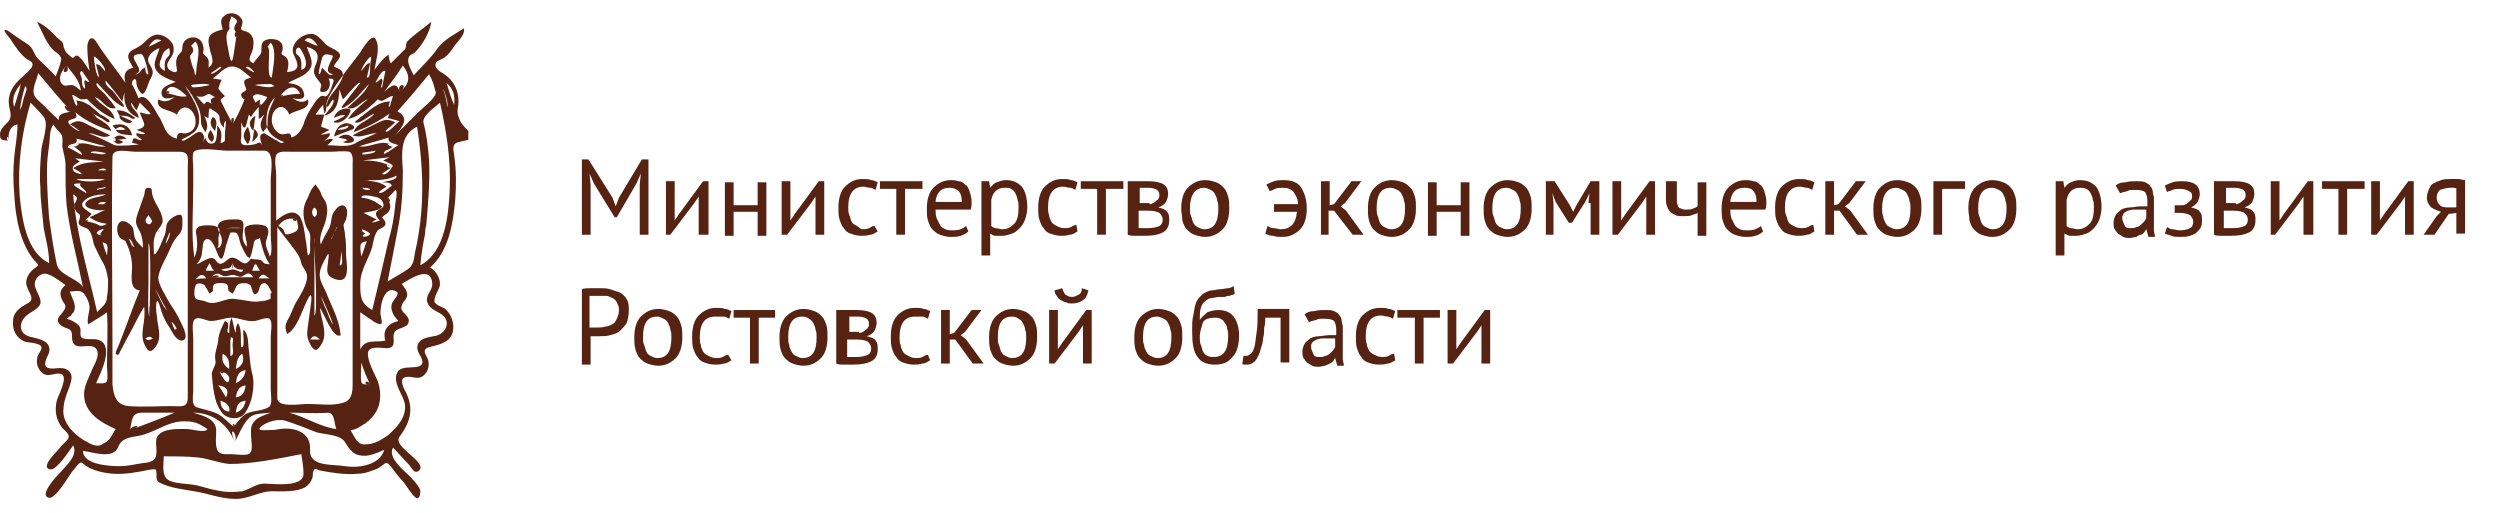 <svg width="229" height="47" viewBox="0 0 229 47" fill="none" xmlns="http://www.w3.org/2000/svg">
<path fill-rule="evenodd" clip-rule="evenodd" d="M11 10.6C11.4 10.8 11.7 10.9 12.1 11.1C11.9 11.6 10.7 10.9 11 10.6C11.3 10.7 10.9 10.6 11 10.6ZM0.8 12.9C0.7 12.3 0.9 11.5 1.6 11.4C1.6 12.4 1.4 13.4 1.3 14.4C1.2 15.5 1.2 16.6 1.3 17.7C1.4 19.8 1.8 22.2 3.1 23.8C3.2 23.9 3.4 24.1 3.5 24.3C3.3 24.5 3.1 24.6 2.9 24.8C2.6 25.1 2.4 25.5 2.4 25.9C2.4 26.6 3.4 27.4 2.5 27.8C1.8 28.2 1.2 28.6 1.2 29.4C1.1 30.2 1.5 31 2.3 31.3C2.6 31.4 3.9 31.4 3.8 31.9C3.7 32.3 3.4 32.5 3.4 32.9C3.3 33.3 3.5 33.8 3.8 34.1C4.4 34.7 5.1 34 5.7 34.3C6.2 34.7 5.3 36.3 5.2 36.7C5 37.6 5.1 38.4 5.7 39.2C5.9 39.4 6.3 39.7 6.3 40C6.3 40.3 5.7 40.7 5.5 41C5.3 41.3 3.6 42.8 4.6 43C5.2 43.1 6.4 41.2 6.7 40.8C7.2 41.7 6 42.7 5.5 43.3C5.2 43.6 3.5 45.4 4.5 45.6C5.1 45.7 6.3 43.6 6.6 43.2C6.8 43 7 42.7 7.2 42.5C7.5 42.2 7.6 42.5 7.9 42.7C8.4 43 9 43.2 9.6 43.3C10.7 43.5 11.7 43.4 12.8 43.2C13 43.2 14.3 42.8 14.3 43.1C14.4 43.5 14.2 44 14.6 44.2C15.6 44.7 16.6 44.8 17.8 45C19.1 45.2 20.2 45.7 21.6 45.7C22.8 45.7 23.8 45 24.9 45C25.8 45 27.2 45.1 28 44.6C28.3 44.4 28.5 44.1 28.6 43.8C28.7 43.6 28.6 43.4 28.7 43.2C28.8 42.8 29 43 29.3 43.1C30.4 43.3 31.6 43.5 32.7 43.4C33.2 43.4 33.6 43.3 34.1 43.1C34.4 43 34.7 42.9 34.9 42.7C35.3 42.5 35.3 42.2 35.7 42.6C36.1 43.1 36.5 43.7 37 44.2C37.3 44.6 37.7 45.3 38.1 45.6C38.5 45.8 38.5 45.1 38.5 44.9C38.3 44.4 37.8 43.9 37.4 43.5C36.9 43 35.5 41.9 36 41C36.5 41.5 36.9 42 37.4 42.5C37.6 42.7 37.8 43.1 38 43.2C38.3 43.3 38.6 43 38.5 42.7C38.3 41.9 36 40.8 36.6 40C37.5 38.8 37.9 37.6 37.3 36.2C37.2 35.9 36.5 34.9 37 34.6C37.6 34.3 38.2 34.9 38.8 34.4C39.3 34 39.4 33.2 39.1 32.7C38.9 32.3 38.7 32 39.3 31.8C40.6 31.5 41.7 31.2 41.5 29.6C41.4 29.1 41.2 28.7 40.8 28.3C40.5 28.1 39.7 27.9 39.8 27.5C39.8 27 40.3 26.5 40.3 26C40.3 25.4 39.9 24.8 39.4 24.5C41.1 23 41.5 20.5 41.7 18.3C41.8 16.9 41.8 15.6 41.6 14.2C41.5 13.6 41.4 13.1 42.1 13C42.4 12.9 42.6 12.9 42.9 12.8V12C42.5 11.6 42.2 11.3 42 10.7C41.8 10.2 42 9.8 42 9.3C42 8.3 41.6 7.4 40.7 6.8C40.4 6.6 39.8 6.3 39.9 5.9C39.9 5.5 40.5 5.5 40.8 5.2C41.2 4.9 41.4 4.5 41.7 4.1C42 3.7 42.6 3.2 42.5 2.6C41.7 3.1 40.7 3.6 40.1 4.4C39.5 5.3 38.6 6.1 37.9 6.9C37.7 6.5 37.3 5.8 37.4 5.4C37.5 4.9 37.9 5 38.1 4.7C38.7 4.1 39.4 2.9 39.5 2C38.8 2.6 38 3.1 37.3 3.8C37.1 4.1 37.3 4.4 37 4.6C36.6 5 36.2 5.4 35.8 5.8C35.7 5.7 35.6 5.2 35.6 5C35 5.4 34.7 5.9 34.3 6.4C34.4 5.7 34.8 4.5 34.5 3.8C34.2 2.7 33.2 4.5 33 4.8C32.6 5.4 29.3 9.3 30 9.8C30.2 9.6 30.3 9.3 30.5 9.1C30.8 9.4 30 10.2 29.7 10.6C30.9 10.3 31 9.3 31.1 8.2C31.2 8.5 31.3 8.8 31.4 9.1C31.6 9 32.8 7.4 33 7.6C32.6 8.1 32.3 8.5 31.9 9C31.8 9.2 30.8 10.2 31.6 9.8C32.5 9.3 33.1 8.4 33.8 7.7C33.4 8.6 32.5 9.2 31.8 9.9C32.7 10.1 33 9.3 33.7 9.1C33.1 9.6 32.3 10.2 31.9 10.9C32.8 10.7 33.5 10.1 34.2 9.5C34.3 9.4 34.5 9.2 34.6 9.1C34.8 9.2 34.9 9.3 35.1 9.2C35.5 9 35.7 8.8 36 8.8C35.9 9.1 35.8 9.4 35.7 9.8C35.5 9.7 35.7 9.5 35.7 9.3C34.7 9.3 34 10 33.2 10.6C33 10.7 32.9 10.9 32.7 11C32.4 11.2 32.5 11.3 32.9 11.2C33.4 11 33.8 10.6 34.3 10.4C33.8 11.1 32.7 11.2 32.4 12.1C33.6 11.7 34.7 11.1 35.7 10.4C35.6 10.5 35.6 10.7 35.5 10.8C35.9 10.9 36.2 11 36.6 11.1C36.3 11.3 35.5 12.3 35.3 12C35.6 11.7 35.9 11.5 36.2 11.2C35.4 10.8 35.1 11 34.3 11.4C33.7 11.7 33 12 32.3 12.4C33.1 12.7 33.7 12.2 34.5 12.2C33.8 12.5 33.1 12.8 32.4 13.2C31.7 13.5 30.7 13.3 30 13.3C30.2 13.1 30.3 13 30.5 12.8C30.3 12.6 30 12.8 29.7 12.9C29.9 12.7 30.3 12.5 30.2 12.2C30 12.2 29.5 12.4 29.4 12.3C29.7 12.2 29.9 12 30.2 11.9C29.9 11.8 29.7 11.7 29.4 11.6C29.5 11.2 29.6 10.9 29.7 10.5H28.9C29.1 10.2 29.3 9.9 29.6 9.6C29.6 9.9 29.7 10.2 29.7 10.4C29.9 10.3 29.9 9.6 30 9.3C30.2 8.8 30.5 8.5 30.8 8.1C31 7.8 31.3 7.4 31.4 7C31.5 6.4 31 6.3 30.6 6.1C30.6 5.7 31.6 5.2 30.9 4.7C30.5 4.4 30 4.3 29.7 3.9C29.3 3.5 29 3.1 28.5 3.1C27.6 3.1 26.5 4.1 26.9 5C27.3 5.8 27.6 6.5 26.3 6.6C26.4 6.1 26.6 5.4 26 5.1C25.6 4.9 25.9 4.8 25.9 4.4C25.9 4.1 25.8 3.9 25.5 3.7C25 3.5 24.2 3.5 24 4C23.9 4.3 24 4.6 23.9 4.9C23.7 5.2 23.4 5.5 23.2 5.8C22.9 5.6 22.8 5.6 22.9 5.2C23 4.9 23.2 4.6 23.2 4.2C23.3 3.6 23.1 3.1 22.6 2.9C22.3 2.8 22 2.8 22.1 2.5C22.2 2.2 22.3 1.9 22.1 1.7C21.8 1.2 21 1 20.5 1.5C20.1 1.8 20.3 2.3 20.4 2.7C20 2.8 19.6 2.9 19.3 3.2C19 3.5 19.1 4 19.2 4.4C19.3 5.1 19.8 5.7 19.1 6.2C19.1 5.9 19.2 5.6 19 5.3C18.9 5.2 18.7 5 18.6 4.9C18.6 4.7 18.7 4.5 18.6 4.2C18.5 3.5 17.7 3.2 17.1 3.6C16.8 3.8 16.7 4.1 16.7 4.4C16.7 4.8 16.5 4.8 16.3 5.1C16.1 5.4 16.1 5.9 16.2 6.3C16.3 6.8 15.8 6.6 15.5 6.4C14.9 5.7 16 5.3 15.9 4.5C16 3.8 14.9 3 14.2 3.2C13.8 3.3 13.5 3.6 13.2 3.9C12.9 4.2 12.5 4.4 12.1 4.6C11.4 5.1 11.9 5.6 12.2 6.2C11.4 6.4 11.3 6.9 11.5 7.6C10.6 6.3 9.6 5.1 8.8 3.8C8.3 3.1 8 3.8 8 4.3C8 5.1 8.1 5.8 8.2 6.5C8 6.2 7.5 5.3 7.1 5.1C6.8 5 6.8 5.5 6.5 5.2C6.3 5 6.1 4.9 6 4.7C5.9 4.5 5.8 4.3 5.8 4.1C5.8 3.8 5.2 3.5 5.1 3.3C4.6 2.8 4.1 2.3 3.4 2C3.9 3 4.3 4.1 5 4.7C5.2 4.8 5.7 5.2 5.6 5.5C5.5 6 5.3 6.5 5.1 7C4.6 6.4 4 5.9 3.5 5.4C3.2 5.1 3.1 4.7 2.9 4.4C2.6 4 2.1 3.8 1.7 3.5C1.4 3.3 1 3 0.7 2.8C0 2.5 0.8 3.4 0.9 3.5C1.3 4.1 1.9 5.1 2.6 5.5C3.5 5.9 2.6 6.5 2.1 7C1.4 7.6 0.8 8.3 0.8 9.3C0.8 10.1 1.3 10.7 0.6 11.3C0.3 11.6 0 11.9 0 12.3C0 12.9 0.2 12.8 0.8 12.9C0.7 12.1 0.5 12.9 0.8 12.9ZM33.2 16.5C34.2 16.5 35.3 16.6 36.3 16.1C36.5 16.5 35.3 16.6 35 16.7C35.3 16.7 35.8 16.7 35.9 17C35.6 17.2 34.9 17.9 34.7 17.6C34.9 17.4 35.1 17.3 35.4 17.1C34.8 16.6 34 16.6 33.2 16.5C34.2 16.5 33.8 16.6 33.2 16.5ZM7.8 20.2C8 20 8.2 19.8 8.4 19.6C7.9 19.2 7.1 18.9 7.8 18.3C8.3 17.9 9.1 17.8 9.7 17.8C9.2 18.1 8.5 18 8 18.4C7.2 19.1 9.2 19.4 9.7 19.2C9.2 19.4 8.7 19.7 8.2 19.9C8.8 20.3 9.1 20.4 9.8 20.5C9.6 20.6 9.3 20.8 9 20.6C8.7 20.4 8.3 20.4 7.8 20.2C8.2 20.3 8.1 20 7.8 20.2ZM23.3 22.1C23.4 21.9 23.7 21.9 23.8 21.8C24 22.6 24.2 23.5 24.7 24.2C24.4 24.2 24.2 24.2 24 23.9C23.8 23.7 23.2 23.8 23 23.7C22.7 24 22.6 24.3 22.1 24C21.8 23.8 21.6 23.6 21.2 23.6C20.7 23.7 20.3 24.6 19.8 23.9C19.4 23.2 18.5 24.1 18 24.2C18.3 23.9 18.5 23.5 18.5 23.1C18.6 22.7 18.5 21.9 19 21.9C19.5 21.9 19.8 23 20 23.4C20.4 24.3 20.6 22.9 20.7 22.5C20.8 22.2 20.9 21.9 21 21.6C21.1 21.2 21.1 21.3 21.5 21.3C21.9 21.3 21.9 22.1 22.1 22.5C22.2 22.7 22.6 23.6 22.8 23.6C23 23.8 23.2 22.4 23.3 22.1C23.3 22 23.1 22.7 23.3 22.1ZM21.4 39.1C20.9 38.7 20.5 38.2 19.9 37.9C19.3 37.6 18.6 37.5 18 37.3C17.5 37.1 17.7 36.2 17.7 35.8C17.7 35 17.7 34.2 17.7 33.4C17.7 32.6 17.7 31.8 17.7 31C17.7 30.6 17.5 29.4 17.9 29.2C18.3 29 18.9 29.4 19.3 29.4C20 29.4 20.6 29.1 21.2 29.1C21.9 29.1 22.6 29.5 23.3 29.4C23.6 29.4 24.4 29 24.7 29.2C25 29.5 24.8 30.4 24.8 30.9C24.8 31.7 24.8 32.5 24.8 33.3C24.8 34.1 24.8 34.9 24.8 35.7C24.8 36.1 25 37.1 24.6 37.3C24.1 37.6 23.4 37.6 22.8 37.8C22.2 38 21.9 38.5 21.4 39.1C21.7 38.8 21.1 38.7 21.4 39.1ZM17.2 36.4C17.2 37.4 16.6 37.2 15.7 37.2C14.4 37.2 13.1 37.3 11.8 37.2C10.6 37.1 10.4 36.2 10.3 35.2C10.3 33.8 10.3 32.4 10.3 31C10.3 25.5 10.2 20 10.3 14.4C10.3 13.5 11.7 13.9 12.4 13.9H16.4C17.4 13.9 17.2 14.5 17.2 15.3V19.4C17.2 25.1 17.2 30.8 17.2 36.4ZM25.3 19.8C25.3 18.5 25.3 17.3 25.3 16C25.3 15.5 25.1 14.7 25.3 14.2C25.5 13.8 26.2 13.9 26.6 13.9C27.8 13.9 29.1 13.9 30.3 13.9C30.8 13.9 31.5 13.8 32 13.9C32.4 14.1 32.3 14.8 32.3 15.1C32.3 20.5 32.3 26 32.3 31.4C32.3 32.7 32.3 34 32.3 35.2C32.3 36 32.2 36.7 31.4 36.9C30.4 37.2 29.2 37 28.2 37C27.5 37 25.3 37.4 25.4 36.4C25.4 31.2 25.4 26 25.4 20.8C25.9 21.5 26.5 22.2 27 22.9C27.3 23.3 27.5 23.6 27.6 24.1C27.7 24.5 28 24.7 28.1 25.1C28.3 25.9 27.4 27.2 27 27.9C26.8 28.4 26.6 28.9 26.3 29.4C26.1 29.9 26.1 30 26.3 30.6C27.2 30.1 27.6 28.6 28.1 27.6C28.4 26.9 28.6 26.8 28.5 27.7C28.4 28.4 28.3 29.2 28.2 29.9C28.1 30.6 28.1 30.9 28.4 31.5C28.7 32.1 29 32.3 29.4 31.6C30.1 30.6 29.4 29.3 29.3 28.2C29.7 28.7 30.5 31.1 31.2 30.7C31.1 29.4 30.5 28.3 30 27.1C29.8 26.5 29.4 26 29.3 25.4C29.2 24.7 29.6 24.1 29.9 23.5C30.3 22.7 30 24.2 30 24.4C29.9 25.1 30.1 25.4 30.8 25.6C32.2 26 31.7 24 31.7 23.3C31.7 22.7 31.7 22.1 31.6 21.5C31.6 21.2 31.5 21 31.5 20.8C31.4 20.5 31.6 20.4 31.7 20.1C31.8 19.7 31.9 19.2 31.6 18.9C31.2 18.6 30.8 19.1 30.6 19.4C30.3 19.8 30.4 20.3 30.2 20.8C29.9 21.4 29.6 21.8 29.4 22.4C29.1 21.6 29.8 20.7 29.9 19.9C30 19.5 30 19.1 29.9 18.7C29.8 18.3 29.5 18.1 29.4 17.7C29.3 17.4 29.1 17.2 28.9 16.9C28.5 17.3 28.4 17.6 28.2 18.1C27.8 18.8 27.7 19.4 27.9 20.3C28 20.7 28.1 20.9 28.3 21.2C28.5 21.6 28.4 22 28.4 22.4C28.4 22.7 28.5 23.3 28.2 23.4C28.1 22.9 28.1 22.4 28 22C27.9 21.4 27.8 19.9 27.2 19.6C26.6 19.2 25.8 19.8 25.3 20.2C25.3 20.1 25.3 19.9 25.3 19.8C25.3 19.9 25.3 18 25.3 19.8ZM20 21.9C20 21.6 20.3 21 19.9 20.8C19.6 20.6 18.8 20.6 18.4 20.7C17.9 20.8 17.9 21.2 18 21.6C18.1 22.4 18.1 22.9 17.8 23.6C17.5 21.5 17.7 19.2 17.7 17.1C17.7 16.5 17.7 16 17.7 15.4C17.7 15 17.6 14.4 17.7 14C17.9 13.4 20.2 13.8 20.7 13.8C21.9 13.8 23 13.8 24.2 13.8C25.2 13.8 24.8 15.8 24.8 16.4C24.8 17.6 24.8 18.7 24.8 19.9V21.6C24.8 22 25 23.2 24.7 23.5C24.6 23 24.2 22.5 24.4 22C24.5 21.6 24.8 21 24.3 20.7C23.9 20.5 22.8 20.5 22.5 20.8C22.2 21.1 22.7 22.1 22.6 22.6C22 21.9 22.3 21.4 22.3 20.6C22.3 20 21.7 20.1 21.3 20.1C20.7 20.1 19.7 20.2 20 21.1C20.2 21.5 20.4 21.8 20.3 22.3C20.2 22.5 20.2 22.7 19.9 22.7C20.1 22.5 20 22.2 20 21.9ZM33.4 38.8C34.8 37.9 35.1 36.4 34.6 34.9C34.3 34.2 33.7 33.2 33.7 32.4C33.7 31.6 35 31.9 35.5 31.9C36.4 31.8 35.9 31 36.1 30.5C36.3 30 37.2 30.1 37.4 29.6C37.7 28.9 36.5 28.6 36.8 28C36.9 27.6 37.3 27.4 37.3 27C37.3 26.6 37 26.3 36.8 26C37.5 25.6 39.5 24.2 39.6 26C39.6 26.6 39.1 26.9 39.1 27.5C39.2 28.2 39.8 28.4 40.3 28.7C41.5 29.4 40.8 30.7 39.7 30.8C39.2 30.9 38.5 31 38.3 31.5C38 32.2 38.7 32.6 38.7 33.2C38.6 34 36.8 33.3 36.4 34.1C35.9 35.1 37 36.2 37.1 37.1C37.2 38.3 36.3 39.2 35.5 39.9C34.9 40.3 34.3 40.7 33.5 40.7C32.7 40.8 32.5 40 32.1 39.4C32.5 39.4 33 39.1 33.4 38.8C34.6 38.1 33 39.1 33.4 38.8ZM5.9 27.8C6.3 28.4 5.2 28.9 5.3 29.4C5.4 29.8 5.9 30 6.2 30.1C6.6 30.2 6.6 30.6 6.6 30.9C6.6 32.5 8.5 31.1 8.9 32.1C9.1 32.6 8.7 33.3 8.5 33.7C8.2 34.5 7.7 35.3 7.7 36.1C7.7 37.8 9.2 38.7 10.6 39.3C10.3 39.7 10.1 40.4 9.5 40.6C9.1 41 8.5 40.8 8 40.5C7 40 5.8 38.9 5.8 37.7C5.8 37 6 36.3 6.3 35.6C6.5 35 6.8 34.3 6.2 33.9C5.6 33.5 5 33.9 4.4 33.7C3.8 33.5 4.4 32.6 4.5 32.3C4.7 31.3 3.8 31.1 3 30.9C1.6 30.7 1.6 29.4 2.7 28.7C3 28.5 3.6 28.2 3.7 27.8C3.8 27.4 3.4 26.8 3.3 26.5C3 25.9 3.3 25.3 3.9 25.1C4.5 24.9 5.5 25.8 6 26.1C5.4 26.6 5.4 27.1 5.9 27.8C6 28 5.3 27 5.9 27.8ZM27.8 43.4C27.8 44.7 25 44.3 24.2 44.3C23.5 44.3 22.9 44.8 22.2 45C21.4 45.1 20.6 45.1 19.8 44.9C19.1 44.8 18.4 44.5 17.7 44.4C17 44.3 16.3 44.3 15.7 44.1C14.7 43.8 15 42.6 15 41.8C16 41.8 17.1 41.8 18.1 41.9C19.1 42 20 42.4 21 42.5C23.2 42.5 25.5 42 27.6 41.6C27.7 42.2 27.8 42.8 27.8 43.4C27.8 43.6 27.8 42.8 27.8 43.4ZM39 21.1C39.2 18.9 39.4 16.7 39.3 14.6C39.2 13.5 39.1 12.4 38.8 11.3C38.6 10.6 39.9 9.8 40.3 9.4C40.9 12 41.3 14.6 41.2 17.3C41.1 19.6 40.8 23.1 38.5 24.3C38.6 23.1 38.8 22.1 39 21.1C39.1 19.8 38.8 22.1 39 21.1ZM4 10.7C4.5 11.3 3.9 12.9 3.8 13.6C3.7 14.8 3.6 16 3.7 17.2C3.7 18.4 3.9 19.6 4 20.9C4.2 21.9 4.5 23 4.5 24.1C2.4 23.1 2 20 1.8 17.9C1.6 15 2 12.1 2.8 9.4C3.2 9.8 3.6 10.2 4 10.7C4.1 10.8 3.6 10.2 4 10.7ZM5.6 12.3C5.8 12.5 5.7 13.2 5.7 13.4C5.8 14 6 14.5 6 15.1C6 16.3 6 17.6 6.1 18.8C6.4 21.3 7.1 23.8 7.6 26.3C7.1 25.5 5.4 25.2 5.2 24.2C4.9 22.8 4.7 21.4 4.5 20C4.4 18.6 4.3 17.1 4.3 15.6C4.3 14.8 4.4 14 4.5 13.3C4.6 12.7 4.5 11.9 4.9 11.4C5.1 11.8 5.4 12 5.6 12.3C5.7 12.4 5.4 12 5.6 12.3ZM36.4 21.2C36.8 19.3 36.9 17.5 36.9 15.6C36.8 14.1 36.6 12.4 38.2 11.6C38.6 14.1 38.8 16.7 38.6 19.3C38.5 20.6 38.3 21.9 38 23.2C37.9 23.8 37.9 24.3 37.3 24.7C36.7 25.1 36.1 25.4 35.5 25.8C35.8 24.3 36.1 22.8 36.4 21.2C36.7 19.7 36.1 22.7 36.4 21.2ZM17.1 39.3C16.3 39.3 14.9 39.2 14.4 40C14.1 40.6 14.6 41.6 14.1 42.1C13.9 42.3 13.5 42.4 13.2 42.4C12.5 42.5 11.7 42.7 11 42.7C10.1 42.7 7.6 42.6 7.6 41.3C8.5 41.4 10.3 42.1 10.8 41C11.2 39.9 12.3 40.1 13.2 39.8C14.5 39.4 15.6 38.5 17.1 38.6C17.9 38.6 18.4 38.9 19 39.3C18.8 39.7 17.6 39.3 17.1 39.3C17.7 39.3 16.5 39.3 17.1 39.3ZM26 38.5C27 38.8 28 39.2 29 39.6C29.7 39.8 31.2 39.8 31.6 40.5C31.9 41 32.3 41.6 32.9 41.7C33.7 41.9 34.5 41.5 35.2 41.2C34.8 42.6 32.9 42.9 31.6 42.7C30.5 42.5 28.3 42.8 28.4 41.2C28.5 39.6 27 39.1 25.6 39.3C25.2 39.4 24.8 39.4 24.4 39.4C24.1 39.4 23.4 39.5 24 39C24.6 38.6 25.3 38.4 26 38.5C27.1 38.8 25.2 38.3 26 38.5ZM8.4 10.3C8.8 10.6 9.3 10.8 9.7 11.1C10 11.3 10.2 11.2 9.9 10.9C9.7 10.8 9.5 10.6 9.2 10.5C8.5 9.9 8 9.3 7 9.2C7 9.4 7.2 9.6 7 9.7C6.8 9.4 6.7 9 6.6 8.7C6.9 8.7 7.1 9 7.4 9.1C7.5 9.1 7.6 9.1 7.7 9.1C8 9 8 9.1 8.3 9.4C8.9 10 9.7 10.6 10.5 10.9C10.3 9.9 9.2 9.7 8.7 8.9C9.4 9.1 9.7 10.1 10.6 9.9C10.3 9.4 9.9 9 9.6 8.6C9.4 8.4 8.6 7.8 8.9 7.6C9.4 8.1 9.8 8.6 10.3 9.1C10.7 9.5 11.9 10.3 11.1 9.3C10.8 9 10.6 8.6 10.3 8.3C10 8.1 9.5 7.6 9.7 7.4C10.2 8 10.7 8.6 11.2 9.3C11.3 9 11.3 8.7 11.4 8.5C11.3 9.6 11.7 10.4 12.7 10.8C12.7 10.2 12 10 12 9.4C12.2 9.6 12.3 9.9 12.5 10.1C12.6 9.9 12.7 9.7 12.8 9.4C13.1 9.7 13.5 10.1 13.8 10.4C13.7 10.6 13 10.3 12.8 10.3C12.9 10.6 13.1 11 13.2 11.3C13.3 11.7 12.8 11.8 12.5 11.9C12.8 12 13 12.1 13.3 12.2C13.2 12.4 12.7 12.2 12.5 12.2C12.4 12.5 12.8 12.6 13 12.8C12.9 12.9 12.6 12.8 12.5 12.7C12.1 12.6 12.2 12.8 12.1 13.1C12.3 13.1 12.5 13.2 12.7 13.2C12.7 13.3 10.7 13.4 10.5 13.3C9.7 12.9 8.9 12.5 8.1 12.2C8.8 12.2 9.4 12.8 10.1 12.4C9.5 12.1 8.8 11.8 8.2 11.5C7.5 11.1 7.1 10.9 6.4 11.4C6.7 11.5 7 11.8 7.3 12C7.2 12.1 5.8 11.2 6.4 11C6.8 10.8 7.2 10.9 6.9 10.3C7.9 11.1 9 11.6 10.2 12C9.9 11.1 8.8 11 8.4 10.3C8.9 11 8.9 10.6 8.4 10.3ZM12.1 7.7C12 7.4 12.5 6.9 12.5 7.6C12.5 7.9 12.7 8.3 12.9 8.5C13.3 9 13.6 7.4 13.8 7.2C14.2 6.5 13.9 6.3 13.6 5.7C13.4 5.1 14.1 4.6 14.6 4.4C14.5 5 13.9 5.8 14.3 6.4C14.6 7 15.6 7.3 16.1 7.5C15.7 7.7 14.7 7.9 14.8 8.6C14.9 9.2 15.5 9 16 8.9C15.4 9.3 15.1 9.4 14.5 9.1C14.2 10.1 15.6 10 16.2 10.5C16.8 9.1 18.1 10.2 17.9 11.4C17.8 12 17.2 12.3 16.7 12.2C16.3 12.1 16.2 12.4 16.2 12.7C15 12.4 15.1 11.4 14.5 10.6C14.2 10.1 13.4 8.4 12.7 9C12.5 8.5 12.3 8.1 12.1 7.7C12.2 8.1 12 7.6 12.1 7.7ZM30.5 7.6C30.4 7.9 30.2 8.6 29.9 8.8C29.7 8.9 29.6 8.7 29.4 8.8C29.1 9 28.9 9.3 28.7 9.6C28.3 10.2 28 10.7 27.8 11.4C27.6 11.9 27.3 12.4 26.7 12.6C26.6 12 26.3 12.3 25.9 12.3C25.3 12.3 24.9 11.5 24.9 11.1C24.8 9.9 26 9.2 26.5 10.5C27.1 10 28.5 10.1 28.2 9.1C27.8 9.5 27.2 9.3 26.8 9C27.3 9.1 28.1 9.2 27.8 8.4C27.6 7.8 27 7.7 26.4 7.6C27 7.2 28 7 28.4 6.3C28.8 5.7 28.3 4.9 28.1 4.3C28.6 4.4 29.1 4.7 29.1 5.2C29.1 5.9 28.5 6.3 28.9 7C29 7.2 29.3 7.5 29.4 7.7C29.5 7.9 29.2 8.3 29.4 8.4C30.1 8.6 30.4 7.7 30.1 7.2C30.4 7.2 30.7 7.2 30.5 7.6ZM35.5 18.2C35.7 17.9 36 17.7 36.2 17.4C36.5 17.5 36.2 18.5 36.2 18.8C36.1 19.9 35.9 21 35.6 22C35.1 24.2 34.6 26.3 34.1 28.4C33 27.8 33 27.1 33 26C33 24.7 33.8 23.7 34.1 22.6C34.2 22.1 34.3 21.5 34.6 21.1C34.8 20.9 35.4 20.8 35.3 20.4C35.3 20.2 35.1 20.1 35 19.9C35.2 19.7 35.4 19.6 35.6 19.4C35.9 18.9 35.7 18.6 35.5 18.2C35.9 19 35.7 17.9 35.5 18.2ZM6.9 18.5C6.7 18.8 6.8 19.1 7 19.4C7.2 19.6 7.4 19.6 7.3 20C7.3 20.1 7.2 20.3 7.2 20.4C7.2 20.7 7.7 20.8 7.9 20.9C8.4 21.1 8.5 22 8.6 22.4C8.9 23 9.1 23.5 9.4 24C9.7 24.5 9.8 25 9.9 25.6C9.9 26.1 9.9 26.7 9.8 27.2C9.8 27.9 9.3 28.1 8.9 28.6C8.1 25 7 21.5 6.7 17.8C7 18 7.2 18.1 6.9 18.5C7.2 18.1 6.7 18.9 6.9 18.5ZM6.6 28.8C7.2 28.1 6.6 27.4 6.4 26.7C6.9 26.7 7.3 26.5 7.7 26.9C8 27.3 8.2 27.8 8.2 28.2C8.2 28.5 7.9 29.5 8.1 29.7C8.7 29.3 9.3 29 9.8 28.6C9.9 30.2 9.8 31.9 9.8 33.5C9.8 33.9 9.9 34.5 9.8 34.9C9.7 35.2 9.1 35.1 8.8 35.1C9.2 34.2 10.6 31.5 8.9 31.1C8.6 31 7.5 31.2 7.4 30.8C7.3 30.4 7.5 30.1 7.2 29.8C6.9 29.5 6.5 29.3 6.1 29.2C6.2 29.1 6.4 29 6.6 28.8C6.9 28.4 6.4 28.9 6.6 28.8ZM24.3 27.5C23.3 27.8 22.6 27.5 21.6 27.4C20.6 27.2 19.8 28.1 18.8 27.6C18.5 27.5 18.2 27.5 18 27.4C17.7 27.3 17.8 26.4 17.9 26.2C18 25.8 18.6 26 18.7 26.1C18.9 26.3 19 26.6 19.2 26.9C19.3 26.8 19.6 26.7 19.5 26.5C19.5 26.3 19.5 26.1 19.7 26C19.9 25.9 20.5 25.9 20.7 26C20.9 26.1 20.9 26.3 20.9 26.5C20.9 26.7 21.2 26.8 21.3 26.9C21.5 26.7 21.6 26.1 21.9 26C22.2 25.9 22.7 25.9 22.9 26.1C23.1 26.2 23.1 27.2 23.5 26.9C23.8 26.7 23.7 26.2 24 26C24.5 25.7 24.7 26.5 24.9 26.8C24.7 26.9 24.8 27.1 24.8 27.3C24.8 27.4 24.5 27.5 24.3 27.5C24.9 27.4 23.4 27.8 24.3 27.5ZM21.5 40.5C21.9 39.8 22.2 38.9 22.8 38.3C23.3 37.8 24.1 37.9 24.8 37.8C24.3 38 23.6 38.2 23.3 38.6C22.9 39 23 39.5 23 40C23 40.4 23.2 41.2 22.9 41.5C22.7 41.8 21.5 41.6 21.2 41.6C20.7 41.6 20.1 41.7 19.9 41.2C19.7 40.7 19.8 40.1 19.8 39.6C19.9 38.4 18.7 38.1 17.7 37.8C19.5 37.8 20.9 38.9 21.5 40.5C21.9 39.8 20.8 38.7 21.5 40.5ZM21.3 11.4C21.1 10.9 20.8 10.4 20.6 10C20.5 9.8 20.4 9.6 20.3 9.4C20.1 9 20.3 9.1 20.6 8.8C20.4 8.6 20.2 8.4 20 8.1C20.1 7.8 20.2 7.5 20.3 7.3C20 7.3 19.8 7.2 19.5 7.2C19.9 6.9 20.5 6.2 21.1 6.1C21.9 6 22.4 6.7 23 7.1C22.4 7.3 22.2 7.3 22.5 8C22.7 8.4 22.3 8.3 22.1 8.6C22 8.8 22.3 9.1 22.4 9.1C22.1 9.9 21.7 10.7 21.3 11.4C21.7 10.6 20.9 10.6 21.3 11.4ZM34.9 29.1C34.7 28.4 35.1 26 36.3 26.7C36.7 26.9 36 27.5 35.9 27.8C35.7 28.4 36.1 29 36.5 29.4C35.6 29.6 35 30.2 35.3 31.2C34.4 31.4 33.5 31 33 32V28.6C33.4 28.9 33.9 29.2 34.3 29.5C34.9 29.8 35.1 29.8 34.9 29.1C35 29.3 34.7 28.1 34.9 29.1ZM39.9 8.5C40 8.9 38.6 10 38.3 10.3C37.6 11 36.9 11.7 36.2 12.4C36.8 11.7 37.6 10.8 36.4 10.2C37.4 9.1 38.4 7.9 39.3 6.8C39.6 7.3 39.8 7.9 39.9 8.5C40 8.6 39.8 7.9 39.9 8.5ZM6.5 10.2C6 10.4 5.3 10.3 5.4 11C4.7 10.4 4.1 9.7 3.4 9.1C2.7 8.4 3.3 7.6 3.5 6.7C4.5 7.9 5.5 9.1 6.5 10.2C6 10.4 5.5 9 6.5 10.2ZM18.7 10.6C18.8 10.7 19 10.8 19.1 10.8C19.1 10.5 19.1 10.2 19.2 9.9C19.5 10.1 20.1 10.4 20.1 10.7C20.1 11.1 20.2 11.4 20.5 11.7C20.5 11.6 20.5 11.1 20.7 11.1C20.7 11.5 20.6 12 20.6 12.4C20.6 12.9 20.7 13 20.2 13.1C20.3 12.5 20.4 12 19.9 11.5C19.9 11.8 19.9 13 19.6 13.1C19.2 13.3 18.9 13 18.8 12.6C18.7 12.8 18.6 13 18.6 13.2C18.6 12.9 18.8 12.6 18.6 12.3C18.3 11.8 17.8 12.3 17.5 12.5C17.3 12.6 17.2 12.7 17 12.8C16.7 13 16.5 12.8 16.8 12.7C17.2 12.5 17.6 12.3 17.9 12C18.9 10.7 17.5 8.8 16.9 7.8C17.4 8.4 17.8 9 18.1 9.7C18.3 10.1 18.4 10.5 18.4 10.9C18.4 11.5 18.5 11.6 18.8 12.1C19.1 11.7 19 11.2 18.7 10.6C19 11.1 18.8 10.7 18.7 10.6ZM24.4 11.2C24.4 12.2 25.2 12.7 26 13C25.8 13.3 25.5 12.9 25.2 12.8C24.9 12.6 24.5 12.4 24.2 12.2C23.6 12.3 23.9 12.9 24 13.3C23.8 12.9 23.7 13.1 23.4 13.2C23 13.3 22.7 13.3 22.4 13.3C21.9 13.2 22.1 12.8 22.1 12.4V11.2C22.5 12.4 22.6 11.1 22.8 10.5C22.9 10.6 22.9 10.7 23 10.7C23.2 10.4 23.4 10.1 23.7 9.8V10.9C23.9 10.8 24 10.7 24.2 10.5C23.9 11.1 23.7 11.5 24.1 12.1C24.2 11.9 24.5 11.7 24.5 11.5C24.5 11.1 24.5 10.8 24.6 10.4C24.7 9.9 25 9.4 25.2 8.9C24.5 9.6 24.4 10.5 24.4 11.2C24.4 12.2 24.4 10.3 24.4 11.2ZM30 37.8C30.7 37.8 30.6 38.8 30.8 39.3C29.3 39.1 28 38.2 26.5 37.8C27.7 37.8 28.9 37.9 30 37.8C30.4 37.8 28.9 37.9 30 37.8ZM11.9 39.4C12.1 38.6 12 37.8 13 37.8C14 37.8 15 37.8 16 37.8C14.6 38.4 13.2 38.9 11.9 39.4C13.4 38.9 12 38.9 11.9 39.4ZM21.7 3C21.6 3.7 21.5 4.3 21.4 5C21.2 6.3 21 5.1 20.9 4.5C20.8 3.9 20.6 3.3 20.9 2.8C21.1 2.7 21 2.5 21 2.3C21 2 21.1 1.8 21.2 1.5C21.5 1.7 21.9 1.8 21.6 2.2C21.4 2.5 21.4 2.8 21.7 3C21.6 4 21.3 2.7 21.7 3ZM36.6 8.4C36.3 7.4 35.8 7.9 35.2 8.4C35.8 7.6 36.4 6.8 36.9 6C37.6 6.9 37.6 7.7 36.6 8.4C37.6 7.7 36.3 7.5 36.6 8.4ZM6.1 6C6.6 6.7 7.3 7.3 7.4 8.3C7.1 8.1 6.8 7.7 6.4 7.8C6.1 7.8 5.9 8 5.6 7.6C5.3 7.1 5.7 6.4 6.1 6C6.6 6.7 5.3 6.9 6.1 6ZM27.2 20.1C27.2 20.5 27.5 20.9 27.1 21.2C26.9 21.3 26.3 21.6 26.1 21.4C26.1 21.3 26 21.2 26 21.1C25.9 20.9 25.7 20.8 25.5 20.7C25.9 20.1 26.5 19.9 27.2 20.1C27.1 20.5 26.4 19.9 27.2 20.1ZM34.6 18.1C35 18.2 35.4 18.9 34.9 19.1C34.3 19.4 34.3 19.7 34.8 20.2C34.2 20.4 33.7 20.5 34.5 20.1C34.1 19.9 33.7 19.7 33.3 19.5C33.7 19.4 34.9 19.3 35 18.9C34.3 18.4 33.9 18.2 33.1 18.1C33.1 17.7 34.3 18 34.6 18.1C34.9 18.2 34.2 17.9 34.6 18.1ZM29.8 6.5C29.7 6.4 29.6 6.3 29.5 6.2C29.4 6.4 29.4 6.8 29.2 6.8C29.2 6.3 29.4 5.8 29.5 5.3C29.7 4.8 30.1 5 30.5 5.1C30.4 5.7 29.5 6.6 30.5 6.8C30.2 7 30 6.7 29.8 6.5C30 6.6 29.7 6.4 29.8 6.5ZM6.7 13.4C6.9 13.5 7.6 14 7.5 14.2C7.1 14 6.7 13.7 6.2 13.5C6.3 13 7.2 13.4 7 12.7C7.9 12.9 8.8 13.2 9.7 13.4C8.6 13.6 7.7 12.7 6.7 13.4C7.8 12.7 7 13.6 6.7 13.4ZM13.3 6C13.1 6.2 12.7 6.9 12.4 6.8C13.5 6.5 11.6 5.2 12.5 5C13 4.9 13 4.9 13.2 5.3C13.4 5.8 13.5 6.3 13.6 6.8C13.3 6.9 13.3 6.2 13.3 6C13.3 6.4 12.9 6.4 13.3 6ZM36 13.4C35 12.6 34 13.6 32.9 13.4C33.8 13.1 34.7 12.9 35.6 12.6C35.5 13.1 36 13.1 36.5 13.3C36.1 13.5 35.8 13.8 35.4 14C35.1 14.2 35.1 14 35.3 13.8C35.6 13.7 35.8 13.6 36 13.4C35.7 13.6 34.9 12.6 36 13.4ZM28.8 21.8C28.7 21.8 29.2 28.8 28.8 28.9V21.8ZM24.9 7.1C24.3 7.1 24.9 4.3 24.5 4.3C24.6 4.2 24.7 4 24.8 3.9C25.4 4.6 25 6.2 24.9 7.1ZM17.4 5.2C17.4 5 17.7 4.9 17.7 4.6C17.7 4.4 17.6 4.3 17.5 4.2C17.6 4.1 17.8 3.9 17.9 3.8C18.4 4.4 18.1 5.4 18 6.2C18 6.5 17.9 7.4 17.8 6.5C17.6 6.1 17.5 5.6 17.4 5.2C17.5 5.7 17.4 5.1 17.4 5.2ZM7.6 16C7.3 15.9 6.9 15.9 6.7 15.6C6.5 15.2 7 15 7.3 14.8C7.2 14.7 7 14.6 6.9 14.5C7.8 14.6 8.7 14.7 9.5 14.8C8.5 14.9 7.6 14.8 6.7 15.4C7.1 15.6 7.4 15.8 7.6 16C7.4 15.8 7.2 15.9 7.6 16ZM35.9 15.3C35.1 14.8 34.2 14.7 33.2 14.7C34 14.6 34.9 14.5 35.7 14.4C35.5 14.5 35.3 14.6 35.1 14.7C35.5 14.9 36.2 15.1 35.9 15.3C35.8 15.6 35.2 16.2 35 15.9C35.3 15.7 35.6 15.5 35.9 15.3C35.6 15.6 35 14.8 35.9 15.3ZM27.2 5C26.9 4.7 27.3 4 27.6 4.6C27.9 5.1 28.4 6.2 27.6 6.4C27.6 5.9 27.7 5.3 27.2 5C27.7 5.3 27.1 4.9 27.2 5ZM14.7 5.6C14.9 5 14.9 4.7 15.5 4.4C15.6 4.9 15.6 5 15.3 5.3C15 5.6 15.1 6.1 15.1 6.5C14.7 6.3 14.5 6 14.7 5.6C14.8 5.2 14.5 6 14.7 5.6ZM19.4 25.4C19.5 25.2 19.8 25 20.1 25.1C20.6 25.4 20.6 25.3 21.2 25.2C21.6 25.1 21.9 25.5 22.2 25.3C22.6 25.1 22.8 24.8 23.2 25.4H19.4C20.7 25.4 19.7 25 19.4 25.4ZM15.2 8.5C15.5 7.3 16.7 8.4 17.1 8.8C16.7 9 15.7 8.6 15.2 8.5C15.9 8.6 15.3 8.1 15.2 8.5ZM18.7 9.6C18.5 9.3 18.2 9.1 18 8.8C18.3 8.9 18.6 8.9 18.9 8.7C19.2 8.5 19.3 8.7 19.7 8.9C19.3 9 19.2 9.2 19.4 9.5C19 9.3 18.9 9.2 18.7 9.6C18.8 9.5 18.5 9.4 18.7 9.6ZM25.6 8.9C26 8.3 26.9 7.4 27.5 8.6C26.8 8.6 26.2 8.7 25.6 8.9C26.2 8.8 25.8 8.5 25.6 8.9ZM23.8 9.7C23.8 9.5 23.8 9.3 23.8 9.1C23.7 9.2 23.5 9.3 23.4 9.4C23.3 9.1 23 8.9 23.3 8.7C23.6 8.5 24.2 8.8 24.5 8.9C24.3 9.2 24.1 9.5 23.8 9.7C24.1 9.4 23.8 9.5 23.8 9.7ZM33.9 35.2C33.6 35.2 33.2 35.3 33.1 35C33 34.5 33.1 33.8 33.1 33.2C33.3 33.9 33.6 34.6 33.9 35.2C33.6 34.6 33.1 35.3 33.9 35.2ZM9.1 7.1C8.8 7.1 8.6 5.5 8.6 5.2C8.8 5.1 9.8 6.3 9.6 6.5C9.4 6.3 9.1 5.8 8.8 5.9C8.9 6.3 9 6.7 9.1 7.1C9 7.1 9 6.7 9.1 7.1ZM33.1 6.5C33 6.4 33.8 5.1 34 5.2C34 5.5 33.9 5.8 33.9 6.2C33.9 6.5 33.9 7.2 33.6 7.1C33.7 6.7 33.8 6.3 33.9 5.8C33.6 5.7 33.3 6.3 33.1 6.5ZM7.7 7.3C7.7 7.6 7.8 7.8 7.8 8.1C7.5 8.1 7.5 7.4 7.5 7.2C7.4 6.9 7.2 6.6 7.5 6.5C7.7 6.8 8 7.2 8.2 7.5C8.1 7.6 7.8 7.3 7.7 7.3C7.9 7.4 7.7 7.6 7.7 7.3ZM35 8H34.9C34.9 7.8 35.2 7.3 34.9 7.2C34.7 7.4 34.1 7.9 34.6 7.2C34.7 7 35 6.4 35.3 6.5C35.2 7 35.1 7.5 35 8ZM21.3 24.1C21.4 24.6 21.8 24.7 22.3 24.7C22.2 25.1 21.8 24.8 21.5 24.7C21.1 24.6 20.9 24.9 20.5 24.8C20 24.7 20.6 24.6 20.7 24.6C21.1 24.6 21.2 24.4 21.3 24.1C21.4 24.7 21.2 24.8 21.3 24.1ZM9.6 16.4C9.2 16.7 7.4 16.7 7 16.4H9.6ZM33.6 22.1C33.4 22.6 33.3 23 33.1 23.5C32.9 22.3 33 22.2 33.6 22.1ZM1.9 7.7C1.8 8.3 1.5 9.1 1.3 9.8C1 8.9 1.5 8.2 1.9 7.7ZM40.9 7.6C41.5 8.1 41.7 8.7 41.6 9.6C41.3 9 41.1 8.2 40.9 7.6ZM17.7 8C17.6 8 17.5 7.9 17.5 7.8C17.7 7.7 19.1 7.6 19.2 7.8C18.7 7.9 18.2 8 17.7 8ZM7.4 16.8C7.1 17.1 8 17.4 7.9 17.7C7.6 17.5 7.4 17.4 7.1 17.2C6.4 16.8 7 16.8 7.4 16.8ZM29.9 28.4C29.7 28 29.5 27.5 29.4 27.1C29.8 28 30.2 28.8 30.5 29.7C30.3 29.6 30 28.6 29.9 28.4C30.1 28.8 29.7 28 29.9 28.4ZM1.9 10.1C1.7 10 2.2 8.2 2.3 7.9C2.6 8 2.3 8.6 2.2 8.9C2.1 9.3 2 9.7 1.9 10.1C2.1 9.4 1.8 10.1 1.9 10.1ZM28.7 19.1C28.9 18.8 29.3 19.6 28.8 19.9C28.6 19.7 28.5 19.4 28.7 19.1ZM24.8 7.7C24.9 7.7 25.2 7.9 25.1 7.9C24.6 8.1 23.9 7.9 23.4 7.8C23.4 7.7 24.6 7.7 24.8 7.7C24.9 7.7 24.3 7.7 24.8 7.7ZM27.9 3.7C28.2 3.3 28.7 3.5 29.1 4.2C28.7 4.1 28.3 3.9 27.9 3.7ZM14.8 3.7C14.4 3.9 14 4.1 13.6 4.3C13.9 3.9 14.1 3.4 14.8 3.7ZM18.8 24.8C18.9 24.6 19.1 24.3 19.2 24.1C19.3 24.3 19.4 24.6 19.6 24.8H18.8C19 24.8 18.9 24.5 18.8 24.8ZM23.4 24.1C23.5 24.3 23.7 24.6 23.8 24.8H23.1C23.2 24.5 23.3 24.3 23.4 24.1C23.5 24.3 23.3 24.3 23.4 24.1ZM33.5 21.4C33.3 21.3 33.1 21.2 33.2 21C33.4 21.1 33.7 21.2 33.9 21.4C33.9 21.6 33.3 21.8 33.2 21.6C33.3 21.5 33.4 21.4 33.5 21.4C33.4 21.5 33.4 21.3 33.5 21.4ZM31.3 24.3C31.2 24.3 31.1 24.3 31.1 24.3C31.2 23.9 31.2 23.5 31.3 23C31.3 23.4 31.4 23.9 31.3 24.3C31.4 23.9 31.2 24.3 31.3 24.3ZM9.7 14C9.7 14.3 8.6 14 8.3 14C8.4 13.7 9.4 14 9.7 14C9.7 14.1 9.2 14 9.7 14ZM28.4 31.1C28.7 30.7 28.9 30.7 29.3 31.1H28.4ZM33.2 14.2C33.2 14.1 33.2 14.1 33.2 14C33.6 13.9 34 13.9 34.4 13.8C34.4 14.1 33.4 14.1 33.2 14.2C33.6 14.1 33.2 14.1 33.2 14.2ZM9.4 22.2C9.9 22.3 9.9 22.5 9.8 23.4C9.6 22.9 9.5 22.6 9.4 22.2ZM9.4 21.6C8.2 21.4 9.4 20.9 9.5 21C9.3 21.3 9 21.4 9.4 21.6C9.2 21.6 8.9 21.3 9.4 21.6ZM24.7 25.5H23.7C24.1 24.8 24.4 25.4 24.7 25.5ZM18.9 25.5C18.5 25.5 18.2 25.5 17.9 25.6C18.2 25.3 18.5 24.9 18.9 25.5ZM40.6 8.2C40.7 8.2 41.1 9.6 41 9.8C40.9 9.3 40.8 8.7 40.6 8.2ZM8.9 17.4V17.3C9.2 17.2 9.5 17.2 9.7 17.1C9.7 17.3 9.1 17.3 8.9 17.4ZM30.4 21.9C30.4 21.9 30.8 20.7 30.9 20.8C30.7 21.1 30.5 21.5 30.4 21.9C30.5 21.5 30.3 21.9 30.4 21.9ZM20.2 6.1C20.2 6.1 20.2 6.2 20.3 6.2C20.1 6.3 19.5 6.9 19.3 6.7C19.6 6.5 19.9 6.3 20.2 6.1ZM33.9 17.3V17.4C33.7 17.4 33.2 17.4 33.2 17.2C33.4 17.2 33.6 17.2 33.9 17.3ZM20.6 20.9C20.6 20.9 21.9 20.8 22.1 20.9H20.6ZM9 18.7C9 18.5 9.5 18.5 9.7 18.5C9.6 18.8 9.2 18.7 9 18.7ZM23.3 6.6C23.2 6.7 22.6 6.2 22.5 6.2C22.7 5.9 23.1 6.4 23.3 6.6ZM9 15.6C9 15.5 9.7 15.3 9.7 15.6C9.5 15.6 9.2 15.6 9 15.6ZM22.3 38C23.1 37.1 23.4 35.3 23.1 34.2C22.9 33.5 22.9 32.8 22.8 32.1C22.7 31.5 22.8 30.6 22.3 30.2C22.2 30.5 22.5 31.9 22.1 31.8C22 31.1 22.2 30.2 21.8 29.6C21.6 29.9 21.6 30.1 21.6 30.5C21.4 30.1 21.4 29.6 21.2 29.1C21 29.6 21 30 21 30.5C20.7 30.5 20.9 30.1 20.9 29.9C20.9 29.5 20.9 29.6 20.6 29.4C20.3 30 20.1 30.4 20 31C20 31.6 19.7 32.1 19.7 32.7C19.7 32.9 19.8 33.2 19.7 33.4C19.6 33.7 19.4 34 19.4 34.3C19.5 35.3 19.6 36.8 20.2 37.6C20.6 38.4 21.8 38.5 22.3 38ZM22.2 32.4C22.4 33.1 22.2 33.5 21.6 33.8C21.7 33.2 21.7 32.7 22.2 32.4ZM20.4 32.4C21 32.7 21 33.2 21 33.8C20.4 33.4 20.3 33 20.4 32.4ZM22.5 35.3C22.4 36 22.2 36.3 21.6 36.4C21.7 35.9 21.8 35.4 22.5 35.3ZM22.5 33.9C22.4 34.5 22.2 34.8 21.6 35.1C21.7 34.5 21.8 34 22.5 33.9ZM22.5 36.7C22.4 37.2 22.2 37.6 21.6 37.8C21.7 37 21.9 36.8 22.5 36.7ZM21.1 30.9C21.5 30.9 21.3 31.2 21.3 31.6C21.3 31.9 21.5 32.6 21.1 32.6V30.9C21.2 30.9 21.1 31.5 21.1 30.9ZM21 37.7C20.5 37.7 20.2 37.3 20.2 36.7C20.8 36.9 21.1 37.2 21 37.7ZM20.7 36.4C20.5 36.1 20.3 35.7 20 35.3C20.8 35.4 21 35.8 20.7 36.4ZM20.1 34C20.5 34.1 20.9 34.2 21 34.6C21 35.7 20.2 34.3 20.1 34C20.8 34.1 20.3 34.4 20.1 34ZM30.6 11.2C31.2 11.4 31.9 10.8 32.1 10.2C32.2 9.9 31.6 9.9 31.4 10C31 10.1 30.7 10.4 30.6 10.8C30.8 10.7 31.5 10.4 31.6 10.6C31.3 10.8 30.9 11 30.6 11.1C30.6 11.1 30.6 11.2 30.6 11.2ZM32.2 11.9C32.9 11.6 31.9 11.2 31.6 11.3C31 11.4 30.7 12 30.6 12.5C31.1 12.3 31.6 12.1 32.2 11.9C32.3 11.8 31.7 12.1 32.2 11.9ZM31 11.9C30.9 11.7 31.7 11.6 31.9 11.5C32 11.8 31.3 11.9 31 11.9ZM31.9 12.8C31.7 12.9 31.5 13 31.4 13C31.7 13.2 32.8 13.1 32.3 12.6C31.9 12.2 31.4 12.3 31 12.6C31.3 12.7 31.6 12.7 31.9 12.8C31.7 12.9 31.6 12.7 31.9 12.8ZM14.1 23.3C14.1 22.7 14 22.1 14.2 21.6C14.3 21.1 14.8 20.8 14.9 20.3C14.9 19.2 13.9 18.5 13.9 17.4C13.9 17.2 13.6 17.2 13.5 17.2C13.2 17.3 13.3 17.6 13.2 17.9C13 18.5 12.8 19 12.6 19.6C12.4 20.2 12.4 20.5 12.7 21C13 21.5 13.1 22.1 13.1 22.7C12.8 22.4 12.4 22.1 12.3 21.6C12.2 21 12.3 20.8 11.7 20.4C10.7 19.8 10.5 21.2 11 21.8C11.1 21.9 11.4 22 11.5 22.1C11.6 22.3 11.7 22.6 11.8 22.8C12 23.4 12.1 23.9 12.1 24.5C12.1 25.2 11.8 26.5 12.8 26.6C12.1 28.3 11.5 30.1 10.8 31.8C10.7 32 10.6 32.2 10.6 32.4C10.8 32.6 10.9 32.5 11 32.2C11.3 31.7 11.5 31.2 11.8 30.7C12.3 29.8 12.7 28.9 13.2 28.1C13.3 28.7 13.2 29.4 13.1 30C13 30.8 13 31.3 13.5 32C13.9 32.5 14.4 31.6 14.5 31.3C14.7 30.7 14.5 29.9 14.4 29.3C14.4 29 14.3 28.6 14.3 28.3C14.3 28 14.3 27.1 14.6 27.9C14.8 28.6 15 29.2 15.4 29.8C15.7 30.2 16 31.1 16.6 31.2C17.4 31.2 16.8 30 16.6 29.6C16.3 28.9 15.9 28.3 15.5 27.7C15.2 27.1 14.5 26.1 14.5 25.4C14.6 24.7 15 24 15.3 23.4C15.6 22.8 15.8 22.1 16.3 21.6C16.8 21.1 16.7 20.6 16.7 20C16.7 19.3 15.8 19.9 15.6 20.1C15.1 20.5 15.3 20.9 15.1 21.5C15 21.7 14.4 23.4 14.1 23.3C14.2 23.3 14.1 23.1 14.1 23.3ZM13.7 29C13.5 29 13.6 26.3 13.6 26V22.3C13.9 22.3 13.7 28.3 13.7 29C13.7 26.8 13.6 29 13.7 29ZM13.9 20.3C13.8 20.6 13.6 20.6 13.4 20.4C13.2 20.1 13.5 19.9 13.6 19.7C13.7 19.9 14 20.2 13.9 20.3C14 20.2 13.9 20.4 13.9 20.3ZM15.3 28.4C15.1 28.5 14.2 26.4 14.2 26.4C14.6 27.1 14.9 27.8 15.3 28.4C15.2 28.4 14.9 27.8 15.3 28.4ZM13.3 31C13.7 30.8 13.7 30.8 14 31C13.6 31.2 13.6 31.2 13.3 31C13.4 31 13.4 30.9 13.3 31ZM16.2 30.1C16.1 30.1 16.1 30.2 16 30.2C15.9 30 15.8 29.7 15.7 29.5C15.9 29.5 16.1 30 16.2 30.1C16.2 30.2 16.1 29.9 16.2 30.1ZM15.2 22.3C15.1 22.2 15.5 21.5 15.5 21.3C15.7 21.4 15.3 22.2 15.2 22.3ZM11.8 21.9C12 21.8 12.2 22.5 12.3 22.6C12.1 22.7 11.9 22 11.8 21.9C11.9 22.1 11.8 21.8 11.8 21.9ZM11.6 11.9C11.3 11.9 10.9 11.9 10.6 11.9C10.9 12.4 11.5 12.3 12.1 12.4C11.9 11.5 11.2 11.2 10.3 11.5C10.6 11.8 10.5 11.9 10.8 11.7C11.1 11.5 11.4 11.8 11.6 11.9C11.3 11.9 11.3 11.7 11.6 11.9ZM11 10.6C11.3 10.6 11.5 10.6 11.8 10.7C12 10.8 12.2 11 12.4 10.8C11.8 10.4 11.5 10.1 10.7 10.1C10.8 10.3 10.9 10.5 11 10.7C10.9 10.7 10.9 10.6 11 10.6C11.1 10.6 10.9 10.6 11 10.6ZM10.3 12.8C10.6 13.2 10.9 13.3 11.3 13C11.1 12.9 10.9 12.8 10.8 12.8C11.1 12.8 11.4 12.7 11.6 12.7C11.1 12.3 10.7 12.3 10.3 12.8C10.7 13.3 10.7 12.3 10.3 12.8ZM19.5 10.7C19.2 11.1 19.2 11.5 19.7 12C19.8 11.5 20 11 19.5 10.7ZM19.4 13C19.8 12.6 19.5 12.3 19.3 11.9C18.9 12.4 19 12.7 19.4 13ZM22.7 13.2C23.1 12.7 22.9 12.1 22.7 11.6C22.2 12.3 22.2 12.6 22.7 13.2ZM23.2 12C23.3 11.5 23.3 11.1 23.4 10.6C22.8 11 22.7 11.4 23.2 12ZM23.3 11.8C23.2 12.3 23.2 12.6 23.1 13C23.7 12.5 23.8 12.3 23.3 11.8Z" fill="#562212"/>
<path d="M58.6 16.9L58.7 15.9L58.3 16.8L56.5 19.9H56.3L54.4 16.8L54 15.9L54.1 16.9V21.5H53.3V14.6H53.9L56.1 18.1L56.4 18.9L56.7 18.1L58.8 14.6H59.4V21.5H58.6V16.9Z" fill="#562212"/>
<path d="M64 18.6V18L63.6 18.6L61.4 21.5H61V16.6H61.8V19.6V20.2L62.2 19.6L64.4 16.6H64.9V21.5H64V18.6Z" fill="#562212"/>
<path d="M69.4 19.399H67.2V21.599H66.4V16.699H67.2V18.799H69.4V16.699H70.2V21.599H69.4V19.399Z" fill="#562212"/>
<path d="M74.7 18.6V18L74.3 18.6L72.1 21.5H71.6V16.6H72.4V19.6V20.2L72.8 19.6L75 16.6H75.5V21.5H74.7V18.6Z" fill="#562212"/>
<path d="M80.4 21.199C80.2 21.299 80 21.499 79.7 21.499C79.4 21.599 79.1 21.599 78.9 21.599C78.5 21.599 78.2 21.499 77.9 21.399C77.6 21.299 77.4 21.099 77.3 20.899C77.1 20.699 77 20.399 76.9 20.099C76.8 19.799 76.8 19.399 76.8 18.999C76.8 18.199 77 17.499 77.4 17.099C77.8 16.699 78.3 16.399 79 16.399C79.3 16.399 79.6 16.399 79.8 16.499C80 16.499 80.2 16.599 80.4 16.699L80.2 17.399C80 17.299 79.9 17.199 79.7 17.199C79.5 17.199 79.3 17.099 79.1 17.099C78.2 17.099 77.7 17.699 77.7 18.999C77.7 19.199 77.7 19.499 77.8 19.699C77.9 19.899 77.9 20.099 78 20.299C78.1 20.499 78.3 20.599 78.5 20.699C78.7 20.799 78.8 20.999 79 20.999C79.2 20.999 79.4 20.999 79.6 20.899C79.8 20.799 79.9 20.699 80.1 20.699L80.4 21.199Z" fill="#562212"/>
<path d="M84.4 17.3H82.9V21.5H82.1V17.3H80.6V16.6H84.5V17.3H84.4Z" fill="#562212"/>
<path d="M88.7 21.2C88.5 21.4 88.3 21.5 88 21.6C87.7 21.7 87.4 21.7 87.1 21.7C86.7 21.7 86.4 21.6 86.1 21.5C85.8 21.4 85.6 21.2 85.4 21C85.2 20.8 85.1 20.5 85 20.2C84.9 19.9 84.9 19.5 84.9 19.1C84.9 18.3 85.1 17.6 85.5 17.2C85.9 16.8 86.4 16.5 87.1 16.5C87.3 16.5 87.5 16.5 87.8 16.6C88 16.6 88.2 16.7 88.4 16.9C88.6 17 88.7 17.2 88.8 17.5C88.9 17.8 89 18.1 89 18.5C89 18.7 89 19 88.9 19.2H85.7C85.7 19.5 85.7 19.7 85.8 20C85.9 20.2 86 20.4 86.1 20.6C86.2 20.8 86.4 20.9 86.6 21C86.8 21.1 87 21.1 87.3 21.1C87.5 21.1 87.7 21.1 88 21C88.2 20.9 88.4 20.8 88.5 20.7L88.7 21.2ZM87 17.2C86.6 17.2 86.3 17.3 86.1 17.5C85.9 17.7 85.7 18.1 85.7 18.5H88.1C88.1 18 88 17.7 87.8 17.5C87.6 17.3 87.3 17.2 87 17.2Z" fill="#562212"/>
<path d="M90.1 16.6H90.6L90.7 17.2C90.9 17 91 16.8 91.3 16.7C91.6 16.6 91.8 16.5 92.1 16.5C92.8 16.5 93.2 16.7 93.6 17.1C93.9 17.5 94.1 18.1 94.1 19C94.1 19.4 94 19.8 93.9 20.1C93.8 20.4 93.6 20.7 93.4 20.9C93.2 21.1 93 21.3 92.7 21.4C92.4 21.5 92.1 21.6 91.8 21.6C91.6 21.6 91.4 21.6 91.2 21.6C91 21.6 90.9 21.5 90.7 21.4V23.4H89.9V16.6H90.1ZM92 17.2C91.7 17.2 91.4 17.3 91.2 17.5C91 17.7 90.9 17.9 90.8 18.3V20.7C90.9 20.8 91.1 20.9 91.2 20.9C91.4 20.9 91.6 21 91.8 21C92.3 21 92.6 20.8 92.9 20.5C93.2 20.2 93.3 19.7 93.3 19C93.3 18.7 93.3 18.5 93.2 18.3C93.2 18.1 93.1 17.9 93 17.7C92.9 17.5 92.8 17.4 92.6 17.3C92.5 17.2 92.3 17.2 92 17.2Z" fill="#562212"/>
<path d="M98.7 21.199C98.5 21.299 98.3 21.499 98 21.499C97.7 21.599 97.4 21.599 97.2 21.599C96.8 21.599 96.5 21.499 96.2 21.399C95.9 21.299 95.7 21.099 95.6 20.899C95.4 20.699 95.3 20.399 95.2 20.099C95.1 19.799 95.1 19.399 95.1 18.999C95.1 18.199 95.3 17.499 95.7 17.099C96.1 16.699 96.6 16.399 97.3 16.399C97.6 16.399 97.9 16.399 98.1 16.499C98.3 16.499 98.5 16.599 98.7 16.699L98.5 17.399C98.3 17.299 98.2 17.199 98 17.199C97.8 17.199 97.6 17.099 97.4 17.099C96.5 17.099 96 17.699 96 18.999C96 19.199 96 19.499 96.1 19.699C96.1 19.899 96.2 20.099 96.3 20.299C96.4 20.499 96.6 20.599 96.8 20.699C97 20.799 97.2 20.899 97.5 20.899C97.7 20.899 97.9 20.899 98.1 20.799C98.3 20.699 98.4 20.599 98.6 20.599L98.7 21.199Z" fill="#562212"/>
<path d="M102.8 17.3H101.3V21.5H100.5V17.3H99V16.6H102.9V17.3H102.8Z" fill="#562212"/>
<path d="M103.6 16.6C103.8 16.6 104.1 16.6 104.3 16.6C104.6 16.6 104.9 16.6 105.2 16.6C105.8 16.6 106.3 16.7 106.6 16.9C106.9 17.1 107 17.4 107 17.8C107 18 106.9 18.3 106.8 18.5C106.7 18.7 106.4 18.9 106.1 19C106.5 19.1 106.8 19.2 106.9 19.4C107.1 19.6 107.1 19.9 107.1 20.2C107.1 20.7 106.9 21.1 106.5 21.3C106.1 21.5 105.6 21.6 104.8 21.6C104.5 21.6 104.3 21.6 104 21.6C103.8 21.6 103.5 21.6 103.3 21.5V16.6H103.6ZM105.3 18.7C105.4 18.7 105.5 18.7 105.6 18.6C105.7 18.6 105.8 18.5 105.9 18.4C106 18.3 106.1 18.3 106.1 18.2C106.2 18.1 106.2 18 106.2 17.9C106.2 17.6 106.1 17.5 106 17.4C105.8 17.3 105.6 17.2 105.2 17.2C105 17.2 104.8 17.2 104.7 17.2C104.6 17.2 104.5 17.2 104.4 17.2V18.6H105.3V18.7ZM104.4 20.9C104.5 20.9 104.6 20.9 104.8 20.9C105 20.9 105.1 20.9 105.2 20.9C105.6 20.9 106 20.8 106.2 20.7C106.4 20.6 106.5 20.4 106.5 20.1C106.5 19.9 106.4 19.7 106.2 19.5C106 19.4 105.7 19.3 105.2 19.3H104.3V20.9H104.4Z" fill="#562212"/>
<path d="M108.2 19.1C108.2 18.3 108.4 17.6 108.8 17.2C109.2 16.8 109.7 16.5 110.4 16.5C110.8 16.5 111.1 16.6 111.4 16.7C111.7 16.8 111.9 17 112.1 17.2C112.3 17.4 112.4 17.7 112.5 18C112.6 18.3 112.6 18.7 112.6 19.1C112.6 19.9 112.4 20.6 112 21C111.6 21.4 111.1 21.7 110.4 21.7C110 21.7 109.7 21.6 109.4 21.5C109.1 21.4 108.9 21.2 108.7 21C108.5 20.8 108.4 20.5 108.3 20.2C108.3 19.8 108.2 19.5 108.2 19.1ZM109 19.1C109 19.3 109 19.6 109.1 19.8C109.2 20 109.2 20.2 109.3 20.4C109.4 20.6 109.5 20.7 109.7 20.8C109.9 20.9 110.1 21 110.3 21C111.2 21 111.6 20.4 111.6 19.1C111.6 18.8 111.6 18.6 111.5 18.4C111.5 18.2 111.4 18 111.3 17.8C111.2 17.6 111.1 17.5 110.9 17.4C110.7 17.3 110.5 17.2 110.3 17.2C109.5 17.2 109 17.8 109 19.1Z" fill="#562212"/>
<path d="M116.8 18.7H118.9C118.9 18.2 118.7 17.9 118.5 17.6C118.3 17.3 117.9 17.2 117.5 17.2C117.2 17.2 117 17.2 116.8 17.3C116.6 17.4 116.4 17.5 116.3 17.5L116 16.9C116.2 16.8 116.4 16.7 116.7 16.6C117 16.5 117.3 16.5 117.6 16.5C118.3 16.5 118.9 16.7 119.2 17.2C119.5 17.7 119.7 18.3 119.7 19.1C119.7 19.9 119.5 20.6 119.1 21C118.7 21.4 118.2 21.7 117.5 21.7C117.2 21.7 116.9 21.7 116.6 21.6C116.3 21.6 116.1 21.5 115.9 21.4L116.1 20.7C116.3 20.8 116.4 20.9 116.7 20.9C116.9 20.9 117.1 21 117.3 21C118.2 21 118.7 20.5 118.8 19.4H116.7V18.7H116.8Z" fill="#562212"/>
<path d="M122.2 19.3H121.7V21.5H121V16.6H121.8V18.8L122.2 18.7L123.8 16.6H124.7L123.2 18.6L122.8 18.9L123.3 19.3L124.9 21.5H123.9L122.2 19.3Z" fill="#562212"/>
<path d="M125.3 19.1C125.3 18.3 125.5 17.6 125.9 17.2C126.3 16.8 126.8 16.5 127.5 16.5C127.9 16.5 128.2 16.6 128.5 16.7C128.8 16.8 129 17 129.2 17.2C129.4 17.4 129.5 17.7 129.6 18C129.7 18.3 129.7 18.7 129.7 19.1C129.7 19.9 129.5 20.6 129.1 21C128.7 21.4 128.2 21.7 127.5 21.7C127.1 21.7 126.8 21.6 126.5 21.5C126.2 21.4 126 21.2 125.8 21C125.6 20.8 125.5 20.5 125.4 20.2C125.3 19.8 125.3 19.5 125.3 19.1ZM126.1 19.1C126.1 19.3 126.1 19.6 126.2 19.8C126.3 20 126.3 20.2 126.4 20.4C126.5 20.6 126.6 20.7 126.8 20.8C127 20.9 127.2 21 127.4 21C128.3 21 128.7 20.4 128.7 19.1C128.7 18.8 128.7 18.6 128.6 18.4C128.6 18.2 128.5 18 128.4 17.8C128.3 17.6 128.2 17.5 128 17.4C127.8 17.3 127.6 17.2 127.4 17.2C126.5 17.2 126.1 17.8 126.1 19.1Z" fill="#562212"/>
<path d="M133.8 19.399H131.6V21.599H130.8V16.699H131.6V18.799H133.8V16.699H134.6V21.599H133.8V19.399Z" fill="#562212"/>
<path d="M135.9 19.1C135.9 18.3 136.1 17.6 136.5 17.2C136.9 16.8 137.4 16.5 138.1 16.5C138.5 16.5 138.8 16.6 139.1 16.7C139.4 16.8 139.6 17 139.8 17.2C140 17.4 140.1 17.7 140.2 18C140.3 18.3 140.3 18.7 140.3 19.1C140.3 19.9 140.1 20.6 139.7 21C139.3 21.4 138.8 21.7 138.1 21.7C137.7 21.7 137.4 21.6 137.1 21.5C136.8 21.4 136.6 21.2 136.4 21C136.2 20.8 136.1 20.5 136 20.2C135.9 19.8 135.9 19.5 135.9 19.1ZM136.7 19.1C136.7 19.3 136.7 19.6 136.8 19.8C136.9 20 136.9 20.2 137 20.4C137.1 20.6 137.2 20.7 137.4 20.8C137.6 20.9 137.8 21 138 21C138.9 21 139.3 20.4 139.3 19.1C139.3 18.8 139.3 18.6 139.2 18.4C139.2 18.2 139.1 18 139 17.8C138.9 17.6 138.8 17.5 138.6 17.4C138.4 17.3 138.2 17.2 138 17.2C137.1 17.2 136.7 17.8 136.7 19.1Z" fill="#562212"/>
<path d="M145.5 18.6L145.6 17.7L145.2 18.5L144 20.4H143.7L142.5 18.5L142.2 17.7L142.3 18.6V21.5H141.6V16.6H142.4L143.8 18.8L144.1 19.4L144.4 18.8L145.7 16.6H146.5V21.5H145.7V18.6H145.5Z" fill="#562212"/>
<path d="M150.8 18.6V18L150.4 18.6L148.2 21.5H147.7V16.6H148.5V19.6V20.2L148.9 19.6L151.1 16.6H151.6V21.5H150.8V18.6Z" fill="#562212"/>
<path d="M153.6 16.6V18C153.6 18.2 153.6 18.3 153.6 18.5C153.6 18.6 153.7 18.8 153.7 18.9C153.8 19 153.8 19.1 154 19.1C154.1 19.2 154.3 19.2 154.4 19.2C154.7 19.2 154.9 19.2 155.1 19.1C155.3 19 155.4 19 155.5 18.9V16.7H156.3V21.6H155.5V19.5C155.4 19.6 155.2 19.6 155 19.7C154.8 19.8 154.5 19.8 154.1 19.8C153.9 19.8 153.6 19.8 153.5 19.7C153.3 19.6 153.2 19.6 153 19.4C152.8 19.2 152.8 19.1 152.7 18.9C152.6 18.7 152.6 18.4 152.6 18.1V16.6H153.6Z" fill="#562212"/>
<path d="M161.5 21.2C161.3 21.4 161.1 21.5 160.8 21.6C160.5 21.7 160.2 21.7 159.9 21.7C159.5 21.7 159.2 21.6 158.9 21.5C158.6 21.4 158.4 21.2 158.2 21C158 20.8 157.9 20.5 157.8 20.2C157.7 19.9 157.7 19.5 157.7 19.1C157.7 18.3 157.9 17.6 158.3 17.2C158.7 16.8 159.2 16.5 159.9 16.5C160.1 16.5 160.3 16.5 160.6 16.6C160.8 16.6 161 16.7 161.2 16.9C161.4 17 161.5 17.2 161.6 17.5C161.7 17.8 161.8 18.1 161.8 18.5C161.8 18.7 161.8 19 161.7 19.2H158.5C158.5 19.5 158.5 19.7 158.6 20C158.7 20.2 158.8 20.4 158.9 20.6C159 20.8 159.2 20.9 159.4 21C159.6 21.1 159.8 21.1 160.1 21.1C160.3 21.1 160.5 21.1 160.8 21C161 20.9 161.2 20.8 161.3 20.7L161.5 21.2ZM159.8 17.2C159.4 17.2 159.1 17.3 158.9 17.5C158.7 17.7 158.5 18.1 158.5 18.5H160.9C160.9 18 160.8 17.7 160.6 17.5C160.5 17.3 160.2 17.2 159.8 17.2Z" fill="#562212"/>
<path d="M166.2 21.199C166 21.299 165.8 21.499 165.5 21.499C165.2 21.599 164.9 21.599 164.7 21.599C164.3 21.599 164 21.499 163.7 21.399C163.4 21.299 163.2 21.099 163.1 20.899C162.9 20.699 162.8 20.399 162.7 20.099C162.6 19.799 162.6 19.399 162.6 18.999C162.6 18.199 162.8 17.499 163.2 17.099C163.6 16.699 164.1 16.399 164.8 16.399C165.1 16.399 165.4 16.399 165.6 16.499C165.8 16.499 166 16.599 166.2 16.699L166 17.399C165.8 17.299 165.7 17.199 165.5 17.199C165.3 17.199 165.1 17.099 164.9 17.099C164 17.099 163.5 17.699 163.5 18.999C163.5 19.199 163.5 19.499 163.6 19.699C163.7 19.899 163.7 20.099 163.8 20.299C163.9 20.499 164.1 20.599 164.3 20.699C164.5 20.799 164.7 20.899 165 20.899C165.2 20.899 165.4 20.899 165.6 20.799C165.8 20.699 165.9 20.599 166.1 20.599L166.2 21.199Z" fill="#562212"/>
<path d="M168.5 19.3H168V21.5H167.2V16.6H168V18.8L168.4 18.7L170 16.6H170.9L169.4 18.6L169 18.9L169.5 19.3L171.1 21.5H170.1L168.5 19.3Z" fill="#562212"/>
<path d="M171.6 19.1C171.6 18.3 171.8 17.6 172.2 17.2C172.6 16.8 173.1 16.5 173.8 16.5C174.2 16.5 174.5 16.6 174.8 16.7C175.1 16.8 175.3 17 175.5 17.2C175.7 17.4 175.8 17.7 175.9 18C176 18.3 176 18.7 176 19.1C176 19.9 175.8 20.6 175.4 21C175 21.4 174.5 21.7 173.8 21.7C173.4 21.7 173.1 21.6 172.8 21.5C172.5 21.4 172.3 21.2 172.1 21C171.9 20.8 171.8 20.5 171.7 20.2C171.6 19.8 171.6 19.5 171.6 19.1ZM172.4 19.1C172.4 19.3 172.4 19.6 172.5 19.8C172.5 20 172.6 20.2 172.7 20.4C172.8 20.6 172.9 20.7 173.1 20.8C173.3 20.9 173.5 21 173.7 21C174.6 21 175 20.4 175 19.1C175 18.8 175 18.6 174.9 18.4C174.9 18.2 174.8 18 174.7 17.8C174.6 17.6 174.5 17.5 174.3 17.4C174.1 17.3 173.9 17.2 173.7 17.2C172.9 17.2 172.4 17.8 172.4 19.1Z" fill="#562212"/>
<path d="M180 17.3H177.9V21.5H177.1V16.6H180V17.3Z" fill="#562212"/>
<path d="M180.3 19.1C180.3 18.3 180.5 17.6 180.9 17.2C181.3 16.8 181.8 16.5 182.5 16.5C182.9 16.5 183.2 16.6 183.5 16.7C183.8 16.8 184 17 184.2 17.2C184.4 17.4 184.5 17.7 184.6 18C184.7 18.3 184.7 18.7 184.7 19.1C184.7 19.9 184.5 20.6 184.1 21C183.7 21.4 183.2 21.7 182.5 21.7C182.1 21.7 181.8 21.6 181.5 21.5C181.2 21.4 181 21.2 180.8 21C180.6 20.8 180.5 20.5 180.4 20.2C180.4 19.8 180.3 19.5 180.3 19.1ZM181.2 19.1C181.2 19.3 181.2 19.6 181.3 19.8C181.4 20 181.4 20.2 181.5 20.4C181.6 20.6 181.7 20.7 181.9 20.8C182.1 20.9 182.3 21 182.5 21C183.4 21 183.8 20.4 183.8 19.1C183.8 18.8 183.8 18.6 183.7 18.4C183.7 18.2 183.6 18 183.5 17.8C183.4 17.6 183.3 17.5 183.1 17.4C182.9 17.3 182.7 17.2 182.5 17.2C181.6 17.2 181.2 17.8 181.2 19.1Z" fill="#562212"/>
<path d="M188.5 16.6H189L189.1 17.2C189.3 17 189.4 16.8 189.7 16.7C189.9 16.6 190.2 16.5 190.5 16.5C191.2 16.5 191.6 16.7 192 17.1C192.3 17.5 192.5 18.1 192.5 19C192.5 19.4 192.4 19.8 192.3 20.1C192.2 20.4 192 20.7 191.8 20.9C191.6 21.1 191.4 21.3 191.1 21.4C190.8 21.5 190.5 21.6 190.2 21.6C190 21.6 189.8 21.6 189.6 21.6C189.5 21.6 189.3 21.5 189.1 21.4V23.4H188.3V16.6H188.5ZM190.5 17.2C190.2 17.2 189.9 17.3 189.7 17.5C189.5 17.7 189.4 17.9 189.3 18.3V20.7C189.4 20.8 189.6 20.9 189.7 20.9C189.9 20.9 190.1 21 190.3 21C190.8 21 191.1 20.8 191.4 20.5C191.7 20.2 191.8 19.7 191.8 19C191.8 18.7 191.8 18.5 191.7 18.3C191.7 18.1 191.6 17.9 191.5 17.7C191.4 17.5 191.3 17.4 191.1 17.3C190.9 17.2 190.7 17.2 190.5 17.2Z" fill="#562212"/>
<path d="M193.8 17C194 16.8 194.3 16.7 194.7 16.7C195 16.6 195.4 16.6 195.7 16.6C196 16.6 196.3 16.6 196.5 16.7C196.7 16.8 196.9 16.9 197 17.1C197.1 17.2 197.2 17.4 197.2 17.6C197.2 17.8 197.3 18 197.3 18.1C197.3 18.5 197.3 18.9 197.3 19.3C197.3 19.7 197.3 20 197.3 20.4C197.3 20.6 197.3 20.9 197.3 21.1C197.3 21.3 197.4 21.5 197.4 21.7H196.8L196.6 21C196.5 21.1 196.5 21.2 196.4 21.3C196.3 21.4 196.2 21.5 196.1 21.5C196 21.5 195.8 21.6 195.7 21.7C195.5 21.7 195.3 21.8 195.1 21.8C194.9 21.8 194.7 21.8 194.5 21.7C194.3 21.6 194.2 21.5 194 21.4C193.9 21.3 193.8 21.1 193.7 21C193.6 20.8 193.6 20.6 193.6 20.4C193.6 20.1 193.7 19.9 193.8 19.7C193.9 19.5 194.1 19.4 194.3 19.2C194.5 19.1 194.8 19 195.1 19C195.4 19 195.7 18.9 196.1 18.9C196.2 18.9 196.3 18.9 196.4 18.9C196.5 18.9 196.6 18.9 196.7 18.9C196.7 18.7 196.7 18.5 196.7 18.4C196.7 18 196.6 17.8 196.5 17.6C196.4 17.5 196.1 17.4 195.7 17.4C195.6 17.4 195.5 17.4 195.3 17.4C195.2 17.4 195 17.4 194.9 17.5C194.8 17.5 194.6 17.6 194.5 17.6C194.4 17.6 194.3 17.7 194.2 17.7L193.8 17ZM195.2 20.9C195.4 20.9 195.5 20.9 195.7 20.8C195.8 20.8 196 20.7 196.1 20.6C196.2 20.5 196.3 20.4 196.4 20.3C196.5 20.2 196.5 20.1 196.6 20V19.2C196.5 19.2 196.4 19.2 196.3 19.2C196.2 19.2 196.1 19.2 196 19.2C195.8 19.2 195.6 19.2 195.4 19.2C195.2 19.2 195 19.3 194.9 19.3C194.8 19.4 194.6 19.4 194.5 19.6C194.4 19.8 194.4 19.8 194.4 20C194.4 20.2 194.5 20.4 194.6 20.6C194.7 20.9 194.9 20.9 195.2 20.9Z" fill="#562212"/>
<path d="M199.2 19.4V18.8H199.9C200 18.8 200.1 18.8 200.2 18.7C200.3 18.7 200.4 18.6 200.5 18.5C200.6 18.4 200.7 18.3 200.7 18.3C200.8 18.2 200.8 18.1 200.8 18C200.8 17.7 200.7 17.6 200.5 17.5C200.3 17.4 200.1 17.3 199.7 17.3C199.4 17.3 199.2 17.3 199 17.4C198.8 17.5 198.6 17.5 198.5 17.6L198.3 17C198.5 16.9 198.7 16.8 199 16.7C199.3 16.6 199.6 16.6 199.9 16.6C201 16.6 201.5 17 201.5 17.8C201.5 18 201.4 18.3 201.3 18.5C201.2 18.7 200.9 18.9 200.7 19C201.1 19.1 201.4 19.2 201.5 19.4C201.7 19.6 201.7 19.9 201.7 20.2C201.7 20.4 201.7 20.6 201.6 20.8C201.5 21 201.4 21.1 201.2 21.3C201 21.5 200.8 21.5 200.6 21.6C200.3 21.7 200 21.7 199.7 21.7C199.4 21.7 199.1 21.7 198.9 21.6C198.7 21.5 198.5 21.5 198.3 21.4L198.5 20.8C198.7 20.9 198.8 21 199 21C199.2 21 199.4 21.1 199.7 21.1C200.1 21.1 200.4 21 200.6 20.9C200.8 20.8 200.9 20.6 200.9 20.3C200.9 20.1 200.8 19.9 200.6 19.7C200.4 19.6 200.1 19.5 199.6 19.5H199.2V19.4Z" fill="#562212"/>
<path d="M203.1 16.6C203.3 16.6 203.6 16.6 203.8 16.6C204.1 16.6 204.4 16.6 204.7 16.6C205.3 16.6 205.8 16.7 206.1 16.9C206.4 17.1 206.5 17.4 206.5 17.8C206.5 18 206.4 18.3 206.3 18.5C206.2 18.7 205.9 18.9 205.6 19C206 19.1 206.3 19.2 206.4 19.4C206.6 19.6 206.6 19.9 206.6 20.2C206.6 20.7 206.4 21.1 206 21.3C205.6 21.5 205.1 21.6 204.3 21.6C204 21.6 203.8 21.6 203.5 21.6C203.3 21.6 203 21.6 202.8 21.5V16.6H203.1ZM204.8 18.7C204.9 18.7 205 18.7 205.1 18.6C205.2 18.6 205.3 18.5 205.4 18.4C205.5 18.3 205.6 18.3 205.6 18.2C205.7 18.1 205.7 18 205.7 17.9C205.7 17.6 205.6 17.5 205.5 17.4C205.3 17.3 205.1 17.2 204.7 17.2C204.5 17.2 204.3 17.2 204.2 17.2C204.1 17.2 204 17.2 203.9 17.2V18.6H204.8V18.7ZM203.8 20.9C203.9 20.9 204 20.9 204.2 20.9C204.4 20.9 204.5 20.9 204.6 20.9C205 20.9 205.4 20.8 205.6 20.7C205.8 20.6 205.9 20.4 205.9 20.1C205.9 19.9 205.8 19.7 205.6 19.5C205.4 19.4 205.1 19.3 204.6 19.3H203.7V20.9H203.8Z" fill="#562212"/>
<path d="M211 18.6V18L210.6 18.6L208.4 21.5H208V16.6H208.8V19.6V20.2L209.2 19.6L211.4 16.6H211.9V21.5H211V18.6Z" fill="#562212"/>
<path d="M216.5 17.3H215V21.5H214.2V17.3H212.7V16.6H216.6V17.3H216.5Z" fill="#562212"/>
<path d="M220.3 18.6V18L219.9 18.6L217.7 21.5H217.2V16.6H218V19.6V20.2L218.4 19.6L220.6 16.6H221.1V21.5H220.3V18.6Z" fill="#562212"/>
<path d="M225.1 19.499L224.3 19.599L223 21.499H222L223.2 19.799L223.6 19.399C223.3 19.299 223 19.199 222.7 18.999C222.5 18.799 222.3 18.499 222.3 18.099C222.3 17.799 222.4 17.599 222.5 17.299C222.6 17.099 222.7 16.899 222.9 16.799C223.1 16.699 223.3 16.599 223.6 16.499C223.9 16.399 224.2 16.399 224.5 16.399C224.7 16.399 225 16.399 225.2 16.399C225.4 16.399 225.6 16.499 225.8 16.499V21.399H225V19.499H225.1ZM225.1 17.299C225 17.299 224.9 17.199 224.8 17.199C224.7 17.199 224.6 17.199 224.5 17.199C224.1 17.199 223.8 17.299 223.5 17.399C223.3 17.599 223.2 17.799 223.2 18.099C223.2 18.399 223.3 18.599 223.5 18.799C223.7 18.999 224 18.999 224.4 18.999C224.4 18.999 224.4 18.999 224.5 18.999C224.6 18.999 224.6 18.999 224.7 18.999C224.8 18.999 224.9 18.999 225 18.999V17.299H225.1Z" fill="#562212"/>
<path d="M53.3 26.499C53.5 26.399 53.8 26.399 54.1 26.399C54.4 26.399 54.7 26.399 55 26.399C55.3 26.399 55.6 26.399 55.9 26.499C56.2 26.599 56.5 26.699 56.8 26.799C57.1 26.999 57.3 27.199 57.4 27.399C57.6 27.699 57.6 27.999 57.6 28.499C57.6 28.899 57.5 29.299 57.4 29.599C57.2 29.899 57 30.099 56.8 30.299C56.6 30.499 56.3 30.599 55.9 30.699C55.6 30.799 55.2 30.799 54.9 30.799C54.9 30.799 54.8 30.799 54.7 30.799C54.6 30.799 54.5 30.799 54.5 30.799C54.4 30.799 54.3 30.799 54.3 30.799C54.2 30.799 54.2 30.799 54.1 30.799V33.399H53.3V26.499ZM54.9 27.099C54.7 27.099 54.6 27.099 54.4 27.099C54.2 27.099 54.1 27.099 54 27.099V29.999C54 29.999 54.1 29.999 54.2 29.999C54.3 29.999 54.3 29.999 54.4 29.999C54.5 29.999 54.6 29.999 54.6 29.999C54.7 29.999 54.7 29.999 54.8 29.999C55 29.999 55.2 29.999 55.5 29.899C55.7 29.899 55.9 29.799 56.1 29.699C56.3 29.599 56.4 29.399 56.5 29.199C56.6 28.999 56.7 28.699 56.7 28.399C56.7 28.099 56.6 27.899 56.5 27.699C56.4 27.499 56.3 27.399 56.1 27.299C55.9 27.199 55.7 27.099 55.5 27.099C55.3 27.099 55.2 27.099 54.9 27.099Z" fill="#562212"/>
<path d="M58.1 30.9C58.1 30.1 58.3 29.4 58.7 29C59.1 28.6 59.6 28.3 60.3 28.3C60.7 28.3 61 28.4 61.3 28.5C61.6 28.6 61.8 28.8 62 29C62.2 29.2 62.3 29.5 62.4 29.8C62.5 30.1 62.5 30.5 62.5 30.9C62.5 31.7 62.3 32.4 61.9 32.8C61.5 33.2 61 33.5 60.3 33.5C59.9 33.5 59.6 33.4 59.3 33.3C59 33.2 58.8 33 58.6 32.8C58.4 32.6 58.3 32.3 58.2 32C58.1 31.6 58.1 31.3 58.1 30.9ZM58.9 30.9C58.9 31.1 58.9 31.4 59 31.6C59.1 31.8 59.1 32 59.2 32.2C59.3 32.4 59.4 32.5 59.6 32.6C59.8 32.7 60 32.8 60.2 32.8C61.1 32.8 61.5 32.2 61.5 30.9C61.5 30.6 61.5 30.4 61.4 30.2C61.4 30 61.3 29.8 61.2 29.6C61.1 29.4 61 29.3 60.8 29.2C60.6 29.1 60.4 29 60.2 29C59.3 29 58.9 29.6 58.9 30.9Z" fill="#562212"/>
<path d="M67 32.999C66.8 33.099 66.6 33.299 66.3 33.299C66 33.399 65.7 33.399 65.5 33.399C65.1 33.399 64.8 33.299 64.5 33.199C64.2 33.099 64 32.899 63.9 32.699C63.7 32.499 63.6 32.199 63.5 31.899C63.4 31.599 63.4 31.199 63.4 30.799C63.4 29.999 63.6 29.299 64 28.899C64.4 28.499 64.9 28.199 65.6 28.199C65.9 28.199 66.2 28.199 66.4 28.299C66.6 28.299 66.8 28.399 67 28.499L66.8 29.199C66.6 29.099 66.5 28.999 66.3 28.999C66 28.999 65.8 28.999 65.5 28.999C64.6 28.999 64.1 29.599 64.1 30.899C64.1 31.099 64.1 31.399 64.2 31.599C64.2 31.799 64.3 31.999 64.4 32.199C64.5 32.399 64.7 32.499 64.9 32.599C65.1 32.699 65.3 32.799 65.6 32.799C65.8 32.799 66 32.799 66.2 32.699C66.4 32.599 66.5 32.499 66.7 32.499L67 32.999Z" fill="#562212"/>
<path d="M71 29.099H69.5V33.299H68.7V29.099H67.2V28.399H71V29.099Z" fill="#562212"/>
<path d="M71.4 30.9C71.4 30.1 71.6 29.4 72 29C72.4 28.6 72.9 28.3 73.6 28.3C74 28.3 74.3 28.4 74.6 28.5C74.9 28.6 75.1 28.8 75.3 29C75.5 29.2 75.6 29.5 75.7 29.8C75.8 30.1 75.8 30.5 75.8 30.9C75.8 31.7 75.6 32.4 75.2 32.8C74.8 33.2 74.3 33.5 73.6 33.5C73.2 33.5 72.9 33.4 72.6 33.3C72.3 33.2 72.1 33 71.9 32.8C71.7 32.6 71.6 32.3 71.5 32C71.4 31.6 71.4 31.3 71.4 30.9ZM72.2 30.9C72.2 31.1 72.2 31.4 72.3 31.6C72.3 31.8 72.4 32 72.5 32.2C72.6 32.4 72.7 32.5 72.9 32.6C73.1 32.7 73.3 32.8 73.5 32.8C74.4 32.8 74.8 32.2 74.8 30.9C74.8 30.6 74.8 30.4 74.7 30.2C74.7 30 74.6 29.8 74.5 29.6C74.4 29.4 74.3 29.3 74.1 29.2C74 29.1 73.8 29 73.5 29C72.6 29 72.2 29.6 72.2 30.9Z" fill="#562212"/>
<path d="M76.9 28.399C77.1 28.399 77.4 28.399 77.6 28.399C77.9 28.399 78.2 28.399 78.5 28.399C79.1 28.399 79.6 28.499 79.9 28.699C80.2 28.899 80.3 29.199 80.3 29.599C80.3 29.799 80.2 30.099 80.1 30.299C80 30.499 79.7 30.699 79.4 30.799C79.8 30.899 80.1 30.999 80.2 31.199C80.4 31.399 80.4 31.699 80.4 31.999C80.4 32.499 80.2 32.899 79.8 33.099C79.4 33.299 78.9 33.399 78.1 33.399C77.8 33.399 77.6 33.399 77.3 33.399C77.1 33.399 76.8 33.399 76.6 33.299V28.399H76.9ZM78.7 30.499C78.8 30.499 78.9 30.499 79 30.399C79.1 30.399 79.2 30.299 79.3 30.199C79.4 30.099 79.5 30.099 79.5 29.999C79.6 29.899 79.6 29.799 79.6 29.699C79.6 29.399 79.5 29.299 79.4 29.199C79.2 29.099 79 28.999 78.6 28.999C78.4 28.999 78.2 28.999 78.1 28.999C78 28.999 77.9 28.999 77.8 28.999V30.399H78.7V30.499ZM77.7 32.699C77.8 32.699 77.9 32.699 78.1 32.699C78.3 32.699 78.4 32.699 78.5 32.699C78.9 32.699 79.3 32.599 79.5 32.499C79.7 32.399 79.8 32.199 79.8 31.899C79.8 31.699 79.7 31.499 79.5 31.299C79.3 31.199 79 31.099 78.5 31.099H77.6V32.699H77.7Z" fill="#562212"/>
<path d="M85.2 32.999C85 33.099 84.8 33.299 84.5 33.299C84.2 33.399 83.9 33.399 83.7 33.399C83.3 33.399 83 33.299 82.7 33.199C82.4 33.099 82.2 32.899 82.1 32.699C81.9 32.499 81.8 32.199 81.7 31.899C81.6 31.599 81.6 31.199 81.6 30.799C81.6 29.999 81.8 29.299 82.2 28.899C82.6 28.499 83.1 28.199 83.8 28.199C84.1 28.199 84.4 28.199 84.6 28.299C84.8 28.299 85 28.399 85.2 28.499L85 29.199C84.8 29.099 84.7 28.999 84.5 28.999C84.2 28.999 84 28.999 83.8 28.999C82.9 28.999 82.4 29.599 82.4 30.899C82.4 31.099 82.4 31.399 82.5 31.599C82.5 31.799 82.6 31.999 82.7 32.199C82.8 32.399 83 32.499 83.2 32.599C83.4 32.699 83.6 32.799 83.9 32.799C84.1 32.799 84.3 32.799 84.5 32.699C84.7 32.599 84.8 32.499 85 32.499L85.2 32.999Z" fill="#562212"/>
<path d="M87.5 31.099H87V33.299H86.2V28.399H87V30.599L87.4 30.499L89 28.399H89.9L88.4 30.399L88 30.699L88.5 31.099L90.1 33.299H89.1L87.5 31.099Z" fill="#562212"/>
<path d="M90.6 30.9C90.6 30.1 90.8 29.4 91.2 29C91.6 28.6 92.1 28.3 92.8 28.3C93.2 28.3 93.5 28.4 93.8 28.5C94.1 28.6 94.3 28.8 94.5 29C94.7 29.2 94.8 29.5 94.9 29.8C95 30.1 95 30.5 95 30.9C95 31.7 94.8 32.4 94.4 32.8C94 33.2 93.5 33.5 92.8 33.5C92.4 33.5 92.1 33.4 91.8 33.3C91.5 33.2 91.3 33 91.1 32.8C90.9 32.6 90.8 32.3 90.7 32C90.6 31.6 90.6 31.3 90.6 30.9ZM91.4 30.9C91.4 31.1 91.4 31.4 91.5 31.6C91.6 31.8 91.6 32 91.7 32.2C91.8 32.4 91.9 32.5 92.1 32.6C92.3 32.7 92.5 32.8 92.7 32.8C93.6 32.8 94 32.2 94 30.9C94 30.6 94 30.4 93.9 30.2C93.9 30 93.8 29.8 93.7 29.6C93.6 29.4 93.5 29.3 93.3 29.2C93.2 29.1 93 29 92.7 29C91.8 29 91.4 29.6 91.4 30.9Z" fill="#562212"/>
<path d="M99.2 30.399V29.799L98.8 30.399L96.6 33.299H96.1V28.399H96.9V31.399V31.999L97.3 31.399L99.5 28.399H100V33.299H99.2V30.399ZM97.3 26.399C97.4 26.699 97.5 26.899 97.6 26.999C97.8 27.099 97.9 27.199 98.2 27.199C98.4 27.199 98.6 27.099 98.8 26.999C99 26.899 99.1 26.699 99.1 26.399L99.7 26.599C99.6 26.999 99.5 27.299 99.2 27.499C98.9 27.699 98.6 27.799 98.2 27.799C98 27.799 97.8 27.799 97.7 27.699C97.5 27.699 97.4 27.599 97.2 27.499C97 27.399 96.9 27.299 96.8 27.099C96.7 26.999 96.6 26.799 96.6 26.599L97.3 26.399Z" fill="#562212"/>
<path d="M103.9 30.9C103.9 30.1 104.1 29.4 104.5 29C104.9 28.6 105.4 28.3 106.1 28.3C106.5 28.3 106.8 28.4 107.1 28.5C107.4 28.6 107.6 28.8 107.8 29C108 29.2 108.1 29.5 108.2 29.8C108.3 30.1 108.3 30.5 108.3 30.9C108.3 31.7 108.1 32.4 107.7 32.8C107.3 33.2 106.8 33.5 106.1 33.5C105.7 33.5 105.4 33.4 105.1 33.3C104.8 33.2 104.6 33 104.4 32.8C104.2 32.6 104.1 32.3 104 32C103.9 31.6 103.9 31.3 103.9 30.9ZM104.7 30.9C104.7 31.1 104.7 31.4 104.8 31.6C104.8 31.8 104.9 32 105 32.2C105.1 32.4 105.2 32.5 105.4 32.6C105.6 32.7 105.8 32.8 106 32.8C106.9 32.8 107.3 32.2 107.3 30.9C107.3 30.6 107.3 30.4 107.2 30.2C107.2 30 107.1 29.8 107 29.6C106.9 29.4 106.8 29.3 106.6 29.2C106.4 29.1 106.2 29 106 29C105.1 29 104.7 29.6 104.7 30.9Z" fill="#562212"/>
<path d="M109.9 29.299C110.1 28.999 110.4 28.799 110.6 28.599C110.9 28.499 111.2 28.399 111.6 28.399C112.2 28.399 112.7 28.599 113 28.999C113.3 29.399 113.5 29.999 113.5 30.699C113.5 31.599 113.3 32.299 112.9 32.699C112.5 33.199 112 33.399 111.3 33.399C110.6 33.399 110 33.199 109.7 32.699C109.3 32.199 109.2 31.399 109.2 30.299C109.2 29.699 109.2 29.299 109.3 28.899C109.4 28.499 109.4 28.199 109.5 27.899C109.6 27.599 109.7 27.399 109.9 27.199C110.1 26.999 110.2 26.899 110.4 26.799C110.6 26.699 110.8 26.599 111 26.599C111.2 26.599 111.5 26.499 111.7 26.499C112 26.499 112.3 26.399 112.5 26.399C112.7 26.399 112.8 26.299 113 26.199L113.1 26.899C113 26.999 113 26.999 112.9 26.999C112.8 26.999 112.7 27.099 112.6 27.099C112.5 27.099 112.4 27.099 112.2 27.199C112 27.199 111.9 27.199 111.7 27.199C111.4 27.199 111.2 27.299 111 27.299C110.8 27.299 110.6 27.399 110.4 27.599C110.2 27.699 110.1 27.899 110 28.199C109.9 28.499 109.9 28.899 109.9 29.299ZM109.9 30.899C109.9 31.099 109.9 31.399 110 31.599C110.1 31.799 110.1 31.999 110.2 32.199C110.3 32.399 110.4 32.499 110.6 32.599C110.8 32.699 111 32.699 111.2 32.699C111.7 32.699 112 32.499 112.2 32.199C112.4 31.899 112.5 31.399 112.5 30.799C112.5 30.599 112.5 30.299 112.4 30.099C112.4 29.899 112.3 29.699 112.2 29.599C112.1 29.399 112 29.299 111.8 29.199C111.6 29.099 111.5 29.099 111.3 29.099C110.8 29.099 110.4 29.199 110.2 29.499C110.1 29.899 109.9 30.299 109.9 30.899Z" fill="#562212"/>
<path d="M117.3 29.1H115.9C115.9 29.4 115.9 29.7 115.8 30C115.8 30.3 115.8 30.6 115.7 31C115.7 31.3 115.6 31.6 115.5 31.9C115.4 32.2 115.4 32.4 115.2 32.7C115.1 32.9 115 33.1 114.8 33.2C114.7 33.3 114.5 33.4 114.3 33.4C114.2 33.4 114.1 33.4 114 33.4C113.9 33.4 113.8 33.4 113.8 33.3L113.9 32.6C114 32.6 114.1 32.6 114.2 32.6C114.3 32.6 114.4 32.5 114.6 32.4C114.7 32.3 114.8 32.1 114.9 31.8C115 31.5 115 31.1 115.1 30.5C115.2 29.9 115.2 29.2 115.2 28.3H118.1V33.2H117.3V29.1Z" fill="#562212"/>
<path d="M119.5 28.799C119.7 28.599 120 28.499 120.4 28.499C120.7 28.399 121.1 28.399 121.4 28.399C121.7 28.399 122 28.399 122.2 28.499C122.4 28.599 122.6 28.699 122.7 28.899C122.8 28.999 122.9 29.199 122.9 29.399C122.9 29.599 123 29.799 123 29.899C123 30.299 123 30.699 123 31.099C123 31.499 123 31.799 123 32.199C123 32.399 123 32.699 123 32.899C123 33.099 123.1 33.299 123.1 33.499H122.5L122.3 32.799C122.2 32.899 122.2 32.999 122.1 33.099C122 33.199 121.9 33.299 121.8 33.299C121.7 33.399 121.5 33.399 121.4 33.499C121.2 33.499 121 33.599 120.8 33.599C120.6 33.599 120.4 33.599 120.2 33.499C120 33.399 119.9 33.299 119.7 33.199C119.6 33.099 119.5 32.899 119.4 32.799C119.3 32.599 119.3 32.399 119.3 32.199C119.3 31.899 119.4 31.699 119.5 31.499C119.6 31.299 119.8 31.199 120 30.999C120.2 30.899 120.5 30.799 120.8 30.799C121.1 30.799 121.4 30.699 121.8 30.699C121.9 30.699 122 30.699 122.1 30.699C122.2 30.699 122.3 30.699 122.4 30.699C122.4 30.499 122.4 30.299 122.4 30.199C122.4 29.799 122.3 29.599 122.2 29.399C122.1 29.299 121.8 29.199 121.4 29.199C121.3 29.199 121.2 29.199 121 29.199C120.9 29.199 120.7 29.199 120.6 29.299C120.5 29.299 120.3 29.399 120.2 29.399C120.1 29.399 120 29.499 119.9 29.499L119.5 28.799ZM120.9 32.699C121.1 32.699 121.2 32.699 121.4 32.599C121.5 32.599 121.7 32.499 121.8 32.399C121.9 32.299 122 32.199 122.1 32.099C122.2 31.999 122.2 31.899 122.3 31.799V30.999C122.2 30.999 122.1 30.999 122 30.999C121.9 30.999 121.8 30.999 121.7 30.999C121.5 30.999 121.3 30.999 121.1 30.999C120.9 30.999 120.7 31.099 120.6 31.099C120.5 31.199 120.3 31.199 120.2 31.399C120.1 31.499 120.1 31.599 120.1 31.799C120.1 31.999 120.2 32.199 120.3 32.399C120.4 32.699 120.6 32.699 120.9 32.699Z" fill="#562212"/>
<path d="M127.8 32.999C127.6 33.099 127.4 33.299 127.1 33.299C126.8 33.399 126.5 33.399 126.3 33.399C125.9 33.399 125.6 33.299 125.3 33.199C125 33.099 124.8 32.899 124.7 32.699C124.5 32.499 124.4 32.199 124.3 31.899C124.2 31.599 124.2 31.199 124.2 30.799C124.2 29.999 124.4 29.299 124.8 28.899C125.2 28.499 125.7 28.199 126.4 28.199C126.7 28.199 127 28.199 127.2 28.299C127.4 28.299 127.6 28.399 127.8 28.499L127.6 29.199C127.4 29.099 127.3 28.999 127.1 28.999C126.9 28.999 126.7 28.899 126.5 28.899C125.6 28.899 125.1 29.499 125.1 30.799C125.1 30.999 125.1 31.299 125.2 31.499C125.2 31.699 125.3 31.899 125.4 32.099C125.5 32.299 125.7 32.399 125.9 32.499C126.1 32.599 126.3 32.699 126.6 32.699C126.8 32.699 127 32.699 127.2 32.599C127.4 32.499 127.5 32.399 127.7 32.399L127.8 32.999Z" fill="#562212"/>
<path d="M131.9 29.099H130.4V33.299H129.6V29.099H128V28.399H131.9V29.099Z" fill="#562212"/>
<path d="M135.7 30.399V29.799L135.3 30.399L133.1 33.299H132.6V28.399H133.4V31.399V31.999L133.8 31.399L136 28.399H136.5V33.299H135.7V30.399Z" fill="#562212"/>
</svg>

